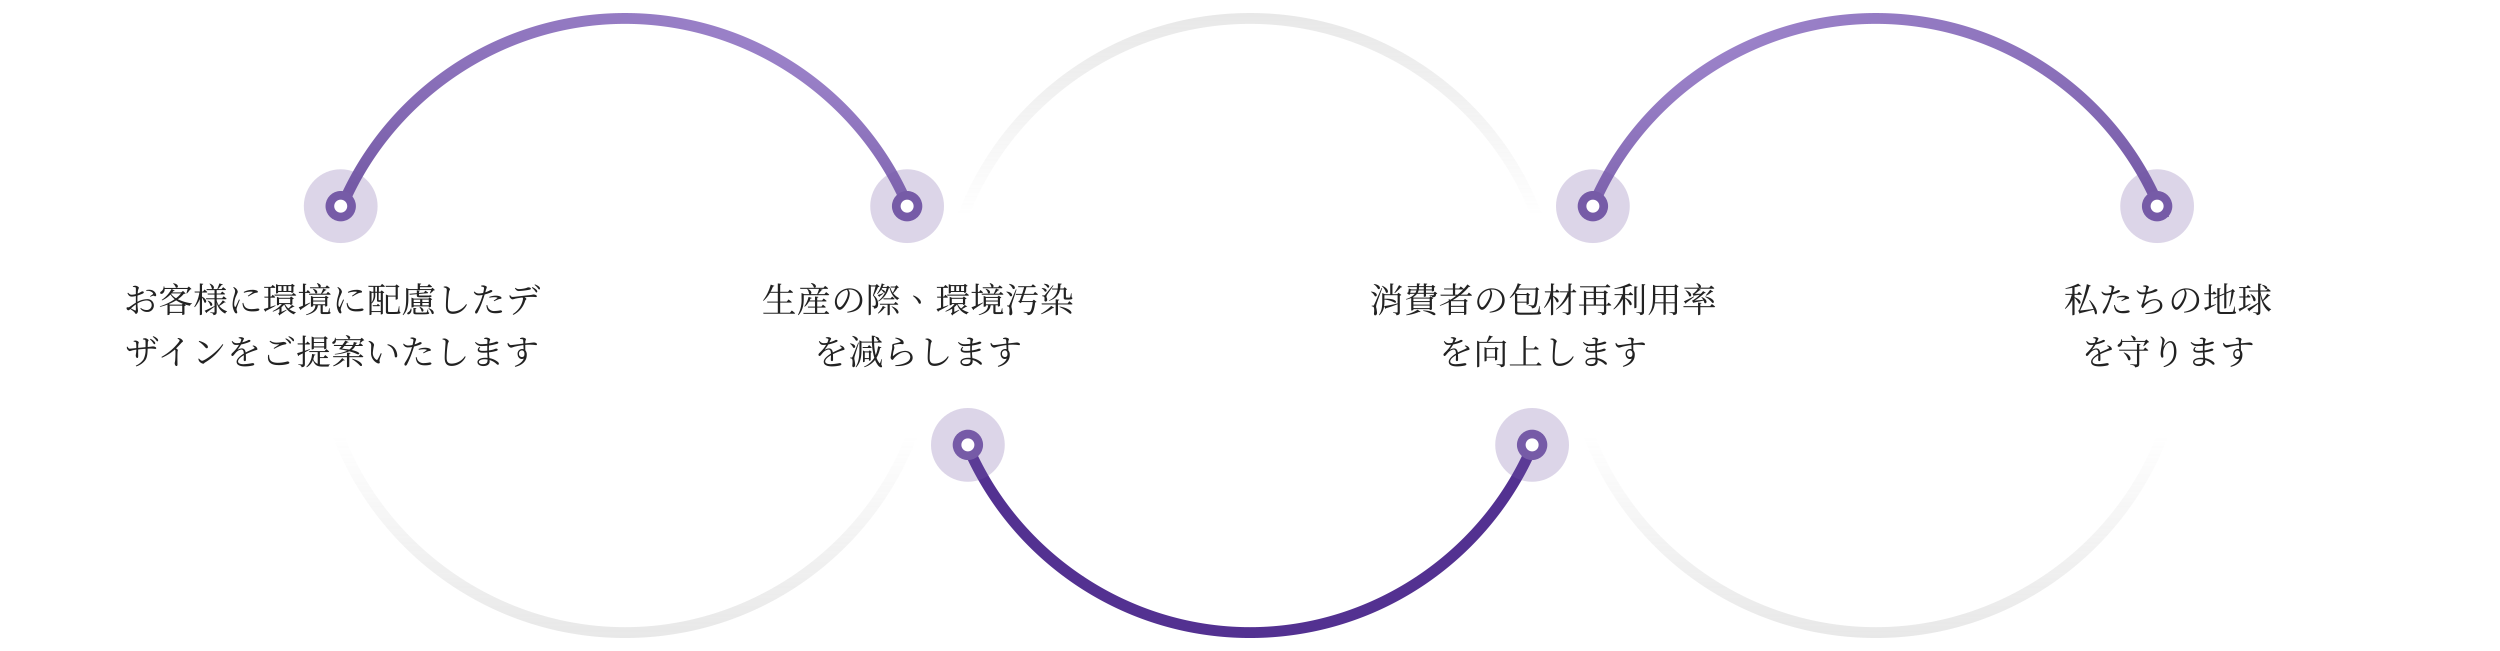 <svg xmlns="http://www.w3.org/2000/svg" xmlns:xlink="http://www.w3.org/1999/xlink" width="1152" height="300" viewBox="0 0 1152 300">
  <defs>
    <linearGradient id="linear-gradient" x1="0.5" x2="0.5" y2="1" gradientUnits="objectBoundingBox">
      <stop offset="0" stop-color="#e8e8e8"/>
      <stop offset="1" stop-color="#e8e8e8" stop-opacity="0"/>
    </linearGradient>
    <linearGradient id="linear-gradient-2" x1="0.5" x2="0.5" y2="1" gradientUnits="objectBoundingBox">
      <stop offset="0" stop-color="#e8e8e8" stop-opacity="0"/>
      <stop offset="1" stop-color="#e8e8e8"/>
    </linearGradient>
    <radialGradient id="radial-gradient" cx="0.5" cy="0" r="1.315" gradientTransform="scale(1 0.528)" gradientUnits="objectBoundingBox">
      <stop offset="0" stop-color="#b29ade"/>
      <stop offset="0.544" stop-color="#765ba7"/>
      <stop offset="1" stop-color="#533191"/>
    </radialGradient>
  </defs>
  <g id="Group_5942" data-name="Group 5942" transform="translate(-144 -2636)">
    <path id="Path_680" data-name="Path 680" d="M0,0H1152V300H0Z" transform="translate(144 2636)" fill="#fff"/>
    <path id="Path_681" data-name="Path 681" d="M135.081,0A145.063,145.063,0,0,0,106.06,2.926,143.237,143.237,0,0,0,54.569,24.592,144.422,144.422,0,0,0,2.4,87.949C1.557,89.936.75,91.972,0,94H5.379C25.973,40.766,78.1,5,135.081,5s109.108,35.766,129.7,89h5.381c-.755-2.039-1.562-4.074-2.4-6.051A143.823,143.823,0,0,0,135.081,0Z" transform="translate(584.919 2642)" fill="url(#linear-gradient)"/>
    <path id="Path_682" data-name="Path 682" d="M5.379,0H0C.754,2.039,1.561,4.074,2.4,6.051A144.053,144.053,0,0,0,15.674,30.512,145.015,145.015,0,0,0,33.258,51.824,145,145,0,0,0,54.57,69.408,143.946,143.946,0,0,0,79.03,82.684a143.2,143.2,0,0,0,27.031,8.391A145.063,145.063,0,0,0,135.082,94a145.041,145.041,0,0,0,29.02-2.926,143.214,143.214,0,0,0,27.031-8.391,143.976,143.976,0,0,0,24.46-13.276A145.06,145.06,0,0,0,236.9,51.824a144.981,144.981,0,0,0,17.583-21.311A143.939,143.939,0,0,0,267.765,6.051c.84-1.987,1.647-4.022,2.4-6.049h-5.379c-20.593,53.233-72.716,89-129.7,89S25.973,53.234,5.38,0Z" transform="translate(873.288 2836)" fill="url(#linear-gradient-2)"/>
    <path id="Path_683" data-name="Path 683" d="M5.379,0H0C.754,2.039,1.561,4.074,2.4,6.051A144.053,144.053,0,0,0,15.674,30.512,145.015,145.015,0,0,0,33.258,51.824,145,145,0,0,0,54.57,69.408,143.946,143.946,0,0,0,79.03,82.684a143.2,143.2,0,0,0,27.031,8.391A145.063,145.063,0,0,0,135.082,94a145.041,145.041,0,0,0,29.02-2.926,143.214,143.214,0,0,0,27.031-8.391,143.976,143.976,0,0,0,24.46-13.276A145.06,145.06,0,0,0,236.9,51.824a144.981,144.981,0,0,0,17.583-21.311A143.939,143.939,0,0,0,267.765,6.051c.84-1.987,1.647-4.022,2.4-6.049h-5.379c-20.593,53.233-72.716,89-129.7,89S25.973,53.234,5.38,0Z" transform="translate(296.918 2836)" fill="url(#linear-gradient-2)"/>
    <path id="Path_684" data-name="Path 684" d="M-2685.939,285.074a143.146,143.146,0,0,1-27.03-8.391,144.02,144.02,0,0,1-24.461-13.276,144.924,144.924,0,0,1-21.311-17.584,144.957,144.957,0,0,1-17.583-21.311,143.888,143.888,0,0,1-13.277-24.461c-.842-1.987-1.648-4.023-2.4-6.051h5.38c20.593,53.233,72.716,89,129.7,89s109.108-35.766,129.7-89h5.381c-.755,2.038-1.561,4.074-2.4,6.051a143.974,143.974,0,0,1-13.277,24.461,145.007,145.007,0,0,1-17.583,21.311,145.091,145.091,0,0,1-21.312,17.584,144.048,144.048,0,0,1-24.46,13.276,143.163,143.163,0,0,1-27.03,8.391A145.078,145.078,0,0,1-2656.918,288,145.072,145.072,0,0,1-2685.939,285.074ZM-2498.251,94h-5.378c.754-2.038,1.562-4.073,2.4-6.051a143.99,143.99,0,0,1,13.277-24.461,144.993,144.993,0,0,1,17.584-21.311,144.989,144.989,0,0,1,21.311-17.584,143.968,143.968,0,0,1,24.46-13.276,143.178,143.178,0,0,1,27.031-8.391A145.081,145.081,0,0,1-2368.548,0a145.062,145.062,0,0,1,29.021,2.926,143.277,143.277,0,0,1,27.031,8.391,144.023,144.023,0,0,1,24.46,13.276,145.028,145.028,0,0,1,21.312,17.584,144.963,144.963,0,0,1,17.583,21.311,143.955,143.955,0,0,1,13.277,24.461c.841,1.987,1.647,4.022,2.4,6.05h-5.379c-20.593-53.233-72.716-89-129.7-89s-109.109,35.766-129.7,89h0Zm-576.37,0H-3080c.754-2.038,1.561-4.073,2.4-6.051a144.054,144.054,0,0,1,13.276-24.461,145,145,0,0,1,17.585-21.311,144.925,144.925,0,0,1,21.311-17.584,143.958,143.958,0,0,1,24.46-13.276,143.178,143.178,0,0,1,27.031-8.391A145.073,145.073,0,0,1-2944.918,0a145.045,145.045,0,0,1,29.02,2.926,143.275,143.275,0,0,1,27.031,8.391,144.023,144.023,0,0,1,24.46,13.276,145.041,145.041,0,0,1,21.312,17.584,145.008,145.008,0,0,1,17.583,21.311,143.956,143.956,0,0,1,13.277,24.461c.84,1.987,1.646,4.022,2.4,6.05h-5.379c-20.594-53.233-72.715-89-129.7-89s-109.11,35.766-129.7,89h0Z" transform="translate(3376.918 2642)" fill="url(#radial-gradient)"/>
    <path id="Path_685" data-name="Path 685" d="M-90.4-1.264c0,.3-.112.432-.448.288-.5-.224-1.216-.592-1.808-.9A19.184,19.184,0,0,1-90.4-3.712Zm.72-4.336c0-.736.016-1.5.064-2.224a17.528,17.528,0,0,0,2.368-.88c.336-.16.512-.352.512-.624-.016-.352-.432-.416-.72-.416-.336.016-.864.544-2.112,1.008a11.192,11.192,0,0,1,.192-1.568c.112-.512.352-.752.352-1.136s-1.024-.9-1.632-.9a2.44,2.44,0,0,0-1.12.3l.048.3a3.072,3.072,0,0,1,1.008.112c.256.08.32.144.32.5.016.384,0,1.456,0,2.64a7.808,7.808,0,0,1-1.7.288c-.848.032-1.088-.128-1.9-.928l-.272.208c.656,1.456,1.328,1.6,2.112,1.6A8.545,8.545,0,0,0-90.4-7.6v3.088c-1.072.608-2.32,1.584-2.912,1.936a1.187,1.187,0,0,1-.912.176c-.352-.032-.448.1-.448.464a.877.877,0,0,0,.288.656.777.777,0,0,0,.512.272c.224,0,.432-.128.912-.576A19.181,19.181,0,0,1-91.248-.32c.512.464.544.96.912.96.48,0,.912-.736.912-1.456,0-.576-.176-1.168-.24-3.344a8.947,8.947,0,0,1,4.08-1.392c1.712,0,2.48.928,2.48,2.128a2.239,2.239,0,0,1-2.464,2.272,3.926,3.926,0,0,1-2.528-.96l-.256.256a3.663,3.663,0,0,0,3.008,1.6A2.984,2.984,0,0,0-82.1-3.216a2.894,2.894,0,0,0-3.152-2.928A9.724,9.724,0,0,0-89.68-4.912Zm4.128-4.32a3.242,3.242,0,0,1,2.992.928c.176.256.16.384-.016.576a11.9,11.9,0,0,1-1.28.88l.176.288a6.064,6.064,0,0,1,1.232-.48c.512-.1.656.32,1.024.24.3-.032.416-.3.4-.624a2.972,2.972,0,0,0-2.432-2.3,5.365,5.365,0,0,0-2.128.08Zm12.272-3.408a3.4,3.4,0,0,1,1.264,1.776c1.088.7,1.9-1.5-1.1-1.92Zm4.08,9.7h-5.392l-.64-.272a21.147,21.147,0,0,0,3.408-1.7,13.635,13.635,0,0,0,3.008,1.536ZM-74.8-.288V-3.152h5.76V-.288Zm.8-8.5h4.4A12.272,12.272,0,0,1-71.9-6.56a8.141,8.141,0,0,1-2.272-2Zm5.328-1.168-.832.7h-4.112a5.889,5.889,0,0,0,.48-.624.563.563,0,0,0,.656-.176l-1.424-.784h7.344c-.144.624-.352,1.44-.528,1.968l.208.112a11.913,11.913,0,0,0,1.52-1.888.861.861,0,0,0,.608-.176L-66-12l-.64.688H-77.168a4.863,4.863,0,0,0-.176-.736l-.272.016A2.577,2.577,0,0,1-78.752-9.68c-.336.192-.544.5-.4.832.176.368.752.352,1.136.064a2.308,2.308,0,0,0,.88-2.048h3.184A14.069,14.069,0,0,1-78.5-5.792l.176.224A12.522,12.522,0,0,0-74.432-8.3a8.9,8.9,0,0,0,1.92,2.176,24.2,24.2,0,0,1-6.848,3.28l.128.24a23.852,23.852,0,0,0,3.408-1.04V1.168h.176A.964.964,0,0,0-74.8.8V.192h5.76V1.12h.16c.336,0,.864-.224.88-.336v-3.76a1.391,1.391,0,0,0,.656-.3l-.624-.48a24.025,24.025,0,0,0,2.512.656,1.176,1.176,0,0,1,.928-.944l.032-.16A20.574,20.574,0,0,1-71.072-6.1a12.268,12.268,0,0,0,2.784-2.512,1.581,1.581,0,0,0,.848-.16Zm8.752.752H-57.9c.208,0,.384-.08.416-.256-.48-.48-1.264-1.12-1.264-1.12l-.7.912h-.464v-3.1c.4-.064.528-.208.576-.448l-1.584-.192v3.744H-63.36l.112.464h2.128a17.488,17.488,0,0,1-2.368,6.544l.224.224a13.1,13.1,0,0,0,2.336-3.76V1.2h.208c.368,0,.8-.224.8-.368V-6.912a7.475,7.475,0,0,1,1.056,2.24c.912.784,1.824-1.12-1.056-2.64Zm9.6,3.584A17.762,17.762,0,0,1-52.192-3.3a7.219,7.219,0,0,1-.96-2.24V-6.1h4.144c.224,0,.384-.08.416-.256-.5-.48-1.344-1.12-1.344-1.12l-.72.912h-2.5V-8.3H-49.7c.224,0,.368-.08.416-.256-.512-.464-1.328-1.1-1.328-1.1l-.736.9h-1.808v-1.568h3.9a.383.383,0,0,0,.416-.256c-.528-.48-1.344-1.1-1.344-1.1l-.736.88H-52.48c.56-.592,1.168-1.312,1.568-1.84.352.016.544-.112.608-.288l-1.568-.48c-.272.752-.688,1.84-1.008,2.608h-2c.672-.08.9-1.632-1.424-2.528l-.176.1a4.9,4.9,0,0,1,1.1,2.256.7.7,0,0,0,.368.176h-2.848l.128.48h3.584v1.568h-3.232l.128.464h3.1V-6.56H-58.08l.112.464h3.824v3.184l-.032-.064c-1.872.928-3.744,1.84-4.528,2.16l.88,1.088a.561.561,0,0,0,.24-.432C-56.1-1.2-54.96-2.08-54.144-2.7V-.3c0,.224-.08.3-.336.3-.288,0-1.648-.1-1.648-.1v.24a2.409,2.409,0,0,1,1.184.368,1.066,1.066,0,0,1,.288.72c1.344-.144,1.5-.7,1.5-1.5v-4.32A7.383,7.383,0,0,0-49.2.528a1.219,1.219,0,0,1,.816-.944l.016-.176a7.334,7.334,0,0,1-3.616-2.432,15.946,15.946,0,0,0,2.368-1.632c.352.112.48.064.608-.08Zm-7.04.256A4.244,4.244,0,0,1-56.1-3.216c.944.768,1.872-1.28-1.072-2.256Zm14.5-.656c-.352.816-1.248,2.816-1.6,3.376-.144.208-.256.176-.352-.016a2.461,2.461,0,0,1-.256-1.376,9.5,9.5,0,0,1,1.024-3.92c.384-.96.608-1.248.608-1.616a2.706,2.706,0,0,0-1.04-1.68,3.773,3.773,0,0,0-.816-.48l-.256.208a2.584,2.584,0,0,1,.9,1.68,9.8,9.8,0,0,1-.4,1.856,14.338,14.338,0,0,0-.768,4.224A7.266,7.266,0,0,0-44.9-.176c.208.336.464.592.752.592a.426.426,0,0,0,.464-.48c0-.384-.32-.9-.32-1.36a4.249,4.249,0,0,1,.272-1.152c.176-.608.912-2.416,1.248-3.248Zm1.616,1.632A5.112,5.112,0,0,0-41.04-2.96C-40.56-1.328-39.2-.5-36.7-.5c1.728,0,3.216-.192,3.216-.832,0-.368-.416-.512-.848-.512a15.29,15.29,0,0,1-2.72.288c-1.968,0-2.816-.56-3.36-1.5a6.184,6.184,0,0,1-.464-1.392Zm.7-4.688A10.024,10.024,0,0,1-37.5-9.6c1.056,0,1.072.112.88.288-.336.288-1.472,1.12-2.192,1.632l.272.288A26.066,26.066,0,0,1-35.92-8.848a4.334,4.334,0,0,1,1.312-.3c.336-.048.432-.192.432-.4,0-.192-.144-.416-.48-.56a5.319,5.319,0,0,0-2.224-.336,8.2,8.2,0,0,0-3.824.992Zm17.28-3.088v2.24h-1.584v-2.24Zm4.512,0v2.24h-1.392v-2.24ZM-22.4-9.92v-2.24h1.392v2.24Zm-2.448.48h6.1v.4h.144a1.319,1.319,0,0,0,.816-.3v-2.624a1.251,1.251,0,0,0,.672-.32l-1.232-.928-.56.576h-5.856l-1.04-.464v4.336h.144c.384,0,.816-.224.816-.32Zm-1.232,6.1c-.8.272-1.568.528-2.3.784V-6.848h1.792c.192,0,.352-.08.384-.256A14.8,14.8,0,0,0-27.36-8.192l-.624.88h-.4v-4.032H-26.5c.224,0,.368-.08.416-.256-.48-.48-1.3-1.12-1.3-1.12l-.688.9h-3.28l.112.48h1.84v4.032h-1.84l.128.464h1.712V-2.24c-.9.3-1.632.528-2.064.64l.72,1.248a.52.52,0,0,0,.32-.4c1.936-.96,3.392-1.776,4.4-2.336Zm1.664-2.96h5.152v1.952h-5.152Zm5.952,2.8a11.358,11.358,0,0,1-1.648,1.632,6.9,6.9,0,0,1-1.6-2h2.448V-3.5h.16c.336,0,.816-.24.832-.352V-6.1a1.138,1.138,0,0,0,.672-.32l-1.248-.96-.576.608h-4.912l-1.056-.464v3.92h.144c.384,0,.832-.208.832-.3v-.256h1.264A11.806,11.806,0,0,1-27.36-.64l.16.256a15.779,15.779,0,0,0,2.96-1.392V-.224c0,.224-.08.32-.544.544l.512,1.056a.721.721,0,0,0,.384-.4c1.2-.784,2.368-1.616,2.928-2.032l-.112-.224c-.768.368-1.552.736-2.208,1.008V-2.464A8.521,8.521,0,0,0-22-3.7,7.5,7.5,0,0,0-17.472.88a1.022,1.022,0,0,1,.816-.832l.016-.176a8.065,8.065,0,0,1-3.088-1.44,12.63,12.63,0,0,0,1.92-1.088c.3.064.432.048.512-.112Zm.016-4.752h-8.128l.128.48h9.52c.224,0,.368-.08.416-.256-.5-.448-1.248-.992-1.248-.992Zm7.888.064h9.52c.224,0,.368-.08.416-.256C-1.12-8.928-1.9-9.52-1.9-9.52l-.7.848H-4.56c.528-.512,1.04-1.088,1.408-1.52.336.032.528-.064.608-.24l-1.5-.608c-.256.688-.672,1.664-1.024,2.368h-5.616Zm1.7-2.608A3.77,3.77,0,0,1-7.728-8.944c.96.752,1.856-1.232-.944-1.984Zm-1.216-.368h8.608a.383.383,0,0,0,.416-.256c-.5-.48-1.3-1.1-1.3-1.1l-.7.88H-5.424c.464-.32.432-1.408-1.408-1.92l-.16.112a3.636,3.636,0,0,1,.832,1.728.486.486,0,0,0,.112.08h-4.16Zm-.016,6.56c-.784.352-1.584.688-2.3,1.008V-9.024h1.968c.208,0,.352-.08.384-.256-.416-.464-1.136-1.088-1.136-1.088l-.624.864H-12.4v-3.232c.416-.048.544-.208.592-.432l-1.6-.176V-9.5h-1.936l.128.48h1.808v5.856c-.832.352-1.52.624-1.952.768l.9,1.3a.592.592,0,0,0,.272-.448C-12.352-2.736-10.944-3.728-10-4.4ZM-8.7-5.04h5.52v1.232H-8.7ZM-3.184-6.7v1.2H-8.7V-6.7Zm2.08,4.72h-.208A14.087,14.087,0,0,1-1.728-.32a.268.268,0,0,1-.256.16H-3.84c-.384,0-.432-.032-.432-.224V-3.328h1.088v.592h.16a1.308,1.308,0,0,0,.832-.336V-6.56a1.134,1.134,0,0,0,.624-.288L-2.784-7.76l-.544.576h-5.3l-1.1-.48V-2.64h.16c.416,0,.864-.208.864-.3v-.384h1.056C-7.808-1.808-8.384-.3-12.032.96l.192.256C-7.568.064-6.752-1.568-6.5-3.328h1.232V-.176c0,.672.176.912,1.168.912h1.184C-1.088.736-.688.544-.688.144c0-.192-.064-.3-.384-.416Zm6.24-4.032C4.784-5.2,3.888-3.2,3.536-2.64c-.144.208-.256.176-.352-.016a2.461,2.461,0,0,1-.256-1.376,9.5,9.5,0,0,1,1.024-3.92c.384-.96.608-1.248.608-1.616a2.706,2.706,0,0,0-1.04-1.68,3.773,3.773,0,0,0-.816-.48l-.256.208a2.584,2.584,0,0,1,.9,1.68,9.8,9.8,0,0,1-.4,1.856A14.338,14.338,0,0,0,2.176-3.76,7.266,7.266,0,0,0,3.1-.176c.208.336.464.592.752.592a.426.426,0,0,0,.464-.48c0-.384-.32-.9-.32-1.36a4.249,4.249,0,0,1,.272-1.152c.176-.608.912-2.416,1.248-3.248ZM6.752-4.384A5.112,5.112,0,0,0,6.96-2.96C7.44-1.328,8.8-.5,11.3-.5c1.728,0,3.216-.192,3.216-.832,0-.368-.416-.512-.848-.512a15.29,15.29,0,0,1-2.72.288c-1.968,0-2.816-.56-3.36-1.5A6.184,6.184,0,0,1,7.12-4.448Zm.7-4.688A10.024,10.024,0,0,1,10.5-9.6c1.056,0,1.072.112.88.288C11.04-9.024,9.9-8.192,9.184-7.68l.272.288A26.066,26.066,0,0,1,12.08-8.848a4.334,4.334,0,0,1,1.312-.3c.336-.048.432-.192.432-.4,0-.192-.144-.416-.48-.56a5.319,5.319,0,0,0-2.224-.336A8.2,8.2,0,0,0,7.3-9.456Zm13.184,5.7H18.7l.128.48h2.832a.364.364,0,0,0,.4-.256c-.368-.384-.928-.864-.928-.864Zm.08-6.192h-.8v-2.24h.8Zm1.744.48v3.376a.544.544,0,0,1-.16.016c-.032,0-.08.016-.128.016h-.512c-.128,0-.176-.064-.176-.224V-9.088ZM18.208-.656V-4.3l.1.112A5.052,5.052,0,0,0,19.92-8.4v-.688h.8v3.424c0,.48.112.72.72.72h.432a3.206,3.206,0,0,0,.592-.032v4.32Zm.944-8.432V-8.4a6.363,6.363,0,0,1-.944,3.856V-9.088Zm3.184-3.2H16.7l.112.48h2.256v2.24H18.3l-1.024-.48V1.184h.16c.416,0,.768-.256.768-.368V-.192h4.256V.9h.144a1.142,1.142,0,0,0,.816-.368V-8.9a1.192,1.192,0,0,0,.672-.32l-1.216-.976-.576.624h-.72v-2.24h2.384a.364.364,0,0,0,.4-.256A17.011,17.011,0,0,0,23.04-13.2Zm8.688,9.36h-.208a17.342,17.342,0,0,1-.528,2.4.3.3,0,0,1-.32.24c-.24.032-.848.048-1.648.048H26.592c-.688,0-.784-.112-.784-.416V-7.328h3.5V-5.92h.144a1.319,1.319,0,0,0,.848-.336v-5.312a1.377,1.377,0,0,0,.784-.352l-1.36-1.04-.592.672h-4.48l.144.464h4.512v4.032H26L24.816-8.32V-.448c0,.864.3,1.136,1.616,1.136H28.3c2.672,0,3.216-.176,3.216-.656,0-.208-.08-.336-.448-.464Zm4.144-7.408H45.68c-.176.48-.448,1.072-.624,1.44l.224.128a10.8,10.8,0,0,0,1.536-1.424.967.967,0,0,0,.608-.144l-1.136-1.088-.608.624H40.5v-.864h5.152c.224,0,.384-.08.416-.256-.544-.5-1.392-1.168-1.392-1.168l-.752.944H40.5v-.72c.4-.048.56-.208.592-.432l-1.616-.176V-10.8H35.36l-1.2-.512v4.736c0,2.672-.144,5.456-1.616,7.632l.224.176c2.24-2.144,2.4-5.3,2.4-7.824Zm7.408,3.312c2.8,0,3.28-.08,3.28-.512,0-.192-.128-.272-.528-.368l-.048-.032h-.144a1.443,1.443,0,0,1-.352.1c-.1,0-.24.016-.384.016-.24.016-.96.016-1.728.016H40.736c-.64,0-.672-.048-.672-.24v-.5l3.856-.32a.347.347,0,0,0,.384-.3c-.5-.368-1.312-.9-1.312-.9l-.608.864-2.32.192V-9.68a.487.487,0,0,0,.448-.368l-1.44-.176v1.312l-3.424.288.16.448,3.264-.272v.5c0,.736.224.928,1.552.928Zm-6.32,5.2A2.443,2.443,0,0,1,35.072-.112c-.3.176-.512.432-.384.736.16.32.656.272.992.064a2.354,2.354,0,0,0,.864-2.5Zm4.352-4.112v1.088H37.616V-5.936Zm3.968,0v1.088H41.6V-5.936ZM41.6-3.3V-4.384h2.976V-3.3Zm-3.984,0V-4.384h2.992V-3.3Zm0,.48h6.96v.448h.16a1.319,1.319,0,0,0,.848-.336V-5.792a1.021,1.021,0,0,0,.576-.288l-1.184-.9-.544.576H37.7l-1.088-.48V-2.3h.16c.4,0,.848-.208.848-.3Zm2.64.3A4.622,4.622,0,0,1,41.264-.544c.864.688,1.744-1.088-.816-2.08ZM44.272-1.44h-.208a5.084,5.084,0,0,1-.416,1.28c-.1.128-.144.16-.368.176-.24.016-1.024.016-1.936.016H39.216c-.72,0-.768-.032-.768-.24V-1.584c.272-.048.432-.192.448-.384l-1.408-.16V-.08c0,.72.24.928,1.616.928H41.3c2.992,0,3.488-.128,3.488-.592,0-.176-.112-.288-.464-.384Zm.112-.432A4.764,4.764,0,0,1,45.968.576C46.992,1.36,47.808-.9,44.56-2Zm8.112-9.36c.272.16.368.336.368.912,0,.928-.384,4.688-.384,7.168,0,2.736,1.1,3.776,3.248,3.776a7.14,7.14,0,0,0,6.416-4.256l-.352-.24A7.423,7.423,0,0,1,55.728-.448c-1.76,0-2.352-.768-2.352-2.8A42.2,42.2,0,0,1,53.9-9.52c.144-.752.448-.864.448-1.2,0-.448-1.1-1.264-1.856-1.3a4.434,4.434,0,0,0-1.04.112v.336A3.177,3.177,0,0,1,52.5-11.232ZM72.56-6.8A9.811,9.811,0,0,1,74.7-7.056a4.347,4.347,0,0,1,1.408.192c.144.048.192.128.064.224A18.657,18.657,0,0,1,74.5-5.472l.208.288c.544-.272,1.3-.64,1.792-.832a3,3,0,0,1,.944-.256c.384-.032.656-.112.656-.4,0-.272-.208-.5-.576-.7a5.318,5.318,0,0,0-2.16-.384,8.168,8.168,0,0,0-2.9.576ZM68.7-12.016a7.2,7.2,0,0,1,1.008.272.529.529,0,0,1,.336.64,15.723,15.723,0,0,1-.4,2.08,9.133,9.133,0,0,1-2.08.256,2.719,2.719,0,0,1-1.952-.912l-.272.208A2.229,2.229,0,0,0,67.568-7.9a10.112,10.112,0,0,0,1.84-.192c-.192.672-.4,1.344-.608,1.936A21.763,21.763,0,0,1,66.3-1.1c-.24.432-.384.576-.384.928,0,.368.192.656.464.656.32,0,.48-.144.7-.512a38.611,38.611,0,0,0,2.464-5.856c.288-.768.56-1.632.784-2.416A22.637,22.637,0,0,0,73.1-9.2c.592-.256.768-.416.768-.72,0-.288-.416-.448-.688-.448a1.482,1.482,0,0,0-.544.224,14.725,14.725,0,0,1-2.016.848c.128-.448.224-.848.3-1.136a7.342,7.342,0,0,0,.416-1.28c-.016-.368-1.024-.752-1.6-.784a3.421,3.421,0,0,0-1.008.112Zm2.464,8.624a4.558,4.558,0,0,0,.352,1.776c.5,1.408,1.968,1.968,3.824,1.968A9.911,9.911,0,0,0,77.488.144c.464-.1.88-.272.88-.592,0-.368-.416-.544-.784-.544a15.083,15.083,0,0,1-2.576.3A3.176,3.176,0,0,1,72.1-1.92a4.591,4.591,0,0,1-.544-1.52Zm13.088-7.792c.528.832.976,1.3,1.792,1.3a33.014,33.014,0,0,0,4.9-.608c.512-.1.688-.24.688-.48,0-.384-.528-.624-1.216-.624-.336,0-.544.256-1.488.464a14.287,14.287,0,0,1-2.88.368,2.463,2.463,0,0,1-1.552-.624ZM81.776-7.9a2.473,2.473,0,0,0,.112.784c.176.448.9,1.088,1.264,1.072a6.361,6.361,0,0,0,1.28-.336c.48-.128,1.968-.368,3.3-.528a.94.94,0,0,1,.272.64A10.046,10.046,0,0,1,83.248.752l.32.336a10.579,10.579,0,0,0,5.424-6.464c.176-.48.544-.544.544-.864,0-.256-.368-.544-.8-.784,1.472-.144,2.816-.176,3.536-.176.784,0,1.392.1,1.648.1.352,0,.448-.144.448-.4,0-.464-.912-.816-1.568-.816-.24,0-.5.176-1.616.288-2.944.256-7.008.864-8.1.864-.416,0-.736-.416-1.04-.848Zm10.288-3.52a7.217,7.217,0,0,1,1.408,1.408c.32.416.464.768.7.784a.4.4,0,0,0,.4-.4,1.259,1.259,0,0,0-.528-.976A6.2,6.2,0,0,0,92.3-11.7ZM93.3-12.7A7.155,7.155,0,0,1,94.7-11.392c.336.4.464.768.736.768.256.016.384-.144.384-.4a1.266,1.266,0,0,0-.576-.992A6.8,6.8,0,0,0,93.5-12.96ZM-83.92,12.384a6.707,6.707,0,0,1,1.344,1.456c.3.416.464.752.72.768a.373.373,0,0,0,.4-.384c0-.32-.128-.56-.512-.96A5.293,5.293,0,0,0-83.7,12.112Zm-3.216.016c.688.1,1.1.176,1.152.512.064.624.064,1.616.048,3.056-1.056.112-2.368.24-3.392.336,0-.7.016-1.344.048-1.632.032-.512.224-.528.224-.864,0-.432-.96-.88-1.472-.88a2.967,2.967,0,0,0-.9.176v.32c.672.1,1.04.192,1.12.512a17.036,17.036,0,0,1,.112,2.448c-.96.112-2.5.288-3.1.288-.4,0-.688-.5-.976-.96l-.288.1a2.52,2.52,0,0,0,.1.88c.16.352.816,1.1,1.216,1.1a6.047,6.047,0,0,0,1.12-.32,14.257,14.257,0,0,1,1.936-.336c-.032,1.7-.256,2.16-.256,2.7,0,.448.24,1.136.656,1.136.336,0,.464-.24.464-.88,0-.464-.016-1.776,0-3.056,1.008-.112,2.24-.224,3.392-.3a9.675,9.675,0,0,1-.976,4.912,8.234,8.234,0,0,1-3.52,2.832l.224.368a8.56,8.56,0,0,0,4.08-2.784c1.04-1.408,1.1-3.408,1.168-5.392.5-.016.96-.032,1.36-.032,1.2,0,1.792.144,2.176.144.288,0,.4-.1.4-.368,0-.5-.88-.8-1.52-.8-.352,0-.512.112-2.4.272.016-.688.048-1.52.064-2.112.032-.656.32-.576.32-.912,0-.352-.88-1.008-1.616-1.008a3.248,3.248,0,0,0-.96.208Zm4.512-1.216a7.881,7.881,0,0,1,1.376,1.344c.32.4.48.752.72.768a.37.37,0,0,0,.4-.4,1.232,1.232,0,0,0-.528-.96,5.043,5.043,0,0,0-1.76-1.024Zm11.44.88c.672.336.944.56.944.816a1.932,1.932,0,0,1-.432.816,25.435,25.435,0,0,1-7.936,6.768l.208.384a22.52,22.52,0,0,0,6-3.792,1.1,1.1,0,0,1,.24.7,40.685,40.685,0,0,1-.144,4.48c-.064.528-.192.848-.192,1.136,0,.528.272,1.3.8,1.3.336,0,.48-.192.48-.784,0-.96-.08-3.408.032-5.728a7.06,7.06,0,0,1,.144-.832c0-.224-.368-.5-.816-.784,1.056-1.008,1.84-1.872,2.432-2.528.432-.48.72-.448.72-.752,0-.416-.7-1.12-1.328-1.328a2.844,2.844,0,0,0-1.04-.176Zm9.76,1.344a10.382,10.382,0,0,1,2.5,2.112c.448.464.8.976,1.168.976a.546.546,0,0,0,.56-.592c0-1.232-2.208-2.32-4.032-2.832Zm1.584,8.816c-.512,0-1.024-.512-1.5-1.04l-.256.16a3.424,3.424,0,0,0,.336,1.04,3.124,3.124,0,0,0,1.9,1.232c.352,0,.528-.4.848-.592a24.025,24.025,0,0,0,8.4-8.208l-.368-.24C-52.752,17.984-58.608,22.224-59.84,22.224Zm23.216-6.752a2.27,2.27,0,0,1,.784.544c.224.256.192.4-.08.544-.96.512-2.592,1.168-3.888,1.872-.16-1.2-.768-1.888-1.776-1.888a4.057,4.057,0,0,0-1.76.544c-.112.08-.16-.016-.1-.1A19,19,0,0,0-41.9,14.736a18.743,18.743,0,0,0,3.856-1.184c.3-.128.448-.288.448-.5,0-.3-.336-.432-.688-.432-.24,0-.352.144-1.024.448a15.768,15.768,0,0,1-2.08.688c.208-.4.416-.8.512-1.056.176-.352.32-.464.3-.688,0-.384-1.04-.672-1.536-.656a3.424,3.424,0,0,0-.912.16v.3a2.483,2.483,0,0,1,.928.256c.272.112.336.208.256.5a6.26,6.26,0,0,1-.528,1.408,7.76,7.76,0,0,1-1.424.16,2.293,2.293,0,0,1-2.1-1.008l-.336.208c.64,1.264.912,1.616,2.224,1.616a9.737,9.737,0,0,0,1.152-.08,15.434,15.434,0,0,1-2.24,2.928c-.72.768-1.312,1.168-1.312,1.6,0,.4.224.64.544.64.384-.016.832-.768,1.392-1.376a4.514,4.514,0,0,1,2.624-1.6c.832,0,1.12.5,1.2,1.856-1.872,1.184-3.328,2.464-3.328,3.728s.976,2.192,3.952,2.192a17.453,17.453,0,0,0,3.584-.432c.5-.192.592-.352.592-.592,0-.3-.288-.5-.848-.5a26.428,26.428,0,0,1-4.064.5c-1.52,0-2.544-.384-2.544-1.28,0-.944,1.12-1.968,2.672-2.848-.016.864-.08,1.728-.08,2.112,0,.432.256.608.528.608.32,0,.5-.24.5-.624,0-.512,0-1.68-.048-2.592a30.868,30.868,0,0,1,4.56-1.808c.656-.192.784-.208.784-.528a1.868,1.868,0,0,0-.864-1.248,2.7,2.7,0,0,0-1.184-.432Zm7.216,4.048c-.56,2.816.64,4.72,4.7,4.72a14.759,14.759,0,0,0,4.384-.528c.48-.16.656-.32.656-.608,0-.336-.48-.56-.88-.56a16.3,16.3,0,0,1-4.336.624c-3.7,0-4.112-1.616-4.1-3.648Zm2.72-2.784c1.1-.56,2.56-1.3,3.36-1.584A10.621,10.621,0,0,1-21.6,14.7c.4-.064.56-.192.56-.48,0-.368-.832-.672-1.424-.672a17.185,17.185,0,0,1-2.9.336,5.057,5.057,0,0,1-3.184-.88l-.24.288c1.184,1.3,2.336,1.424,4.208,1.392.224.016.24.064.064.176-.576.384-1.584,1.04-2.384,1.552ZM-20.1,11.2a8.542,8.542,0,0,1,1.472,1.28c.352.4.512.768.768.768.24,0,.352-.128.352-.4a1.244,1.244,0,0,0-.576-.992,5.792,5.792,0,0,0-1.824-.928Zm-1.408.992a7.87,7.87,0,0,1,1.472,1.392c.3.416.48.768.72.768a.362.362,0,0,0,.4-.4,1.285,1.285,0,0,0-.56-.96A6,6,0,0,0-21.3,11.9ZM-3.632,12v1.616H-8.384V12Zm-4.752,3.632V14.064h4.752v1.568Zm0,.48h4.752V16.9h.16c.336,0,.848-.24.864-.352V12.208a1.311,1.311,0,0,0,.688-.336L-3.2,10.9l-.592.624H-8.3l-1.088-.48v5.984h.144c.416,0,.864-.24.864-.352Zm-1.824.752c-.784.256-1.552.528-2.288.768V14.72h1.968c.224,0,.384-.08.432-.256-.448-.464-1.216-1.1-1.216-1.1l-.656.88H-12.5V11.2c.4-.048.56-.208.592-.432l-1.584-.176V14.24h-2.4l.112.48h2.288v3.232c-1.136.368-2.064.656-2.592.768l.512,1.376a.536.536,0,0,0,.336-.416c.624-.288,1.2-.576,1.744-.848v4.784c0,.24-.08.32-.352.32-.3,0-1.7-.112-1.7-.112V24.1a2.092,2.092,0,0,1,1.184.384,1.063,1.063,0,0,1,.32.752c1.376-.144,1.536-.656,1.536-1.52V18.336c.928-.48,1.712-.912,2.368-1.248Zm4.624,4.144h3.36a.383.383,0,0,0,.416-.256c-.512-.48-1.344-1.136-1.344-1.136l-.736.944h-1.7V18.224h3.856c.224,0,.384-.08.416-.24-.512-.48-1.328-1.12-1.328-1.12l-.736.9h-7.168l.112.464h3.824v5.424A3.4,3.4,0,0,1-8.64,21.456a11.643,11.643,0,0,0,.448-1.68c.352-.016.512-.176.56-.368l-1.584-.288a8.566,8.566,0,0,1-2.64,5.92l.192.208A6.411,6.411,0,0,0-8.816,21.92c.848,2.448,2.16,3.008,4.384,3.008h2.864a.766.766,0,0,1,.544-.8V23.92c-.848.016-2.576.016-3.344.016a9.468,9.468,0,0,1-1.216-.064ZM6.288,10.576a2.666,2.666,0,0,1,1.12,1.472c1.04.672,1.856-1.36-.96-1.616ZM13.1,12.768a10.179,10.179,0,0,1-.4,1.184l.224.112a7.682,7.682,0,0,0,1.36-1.12.929.929,0,0,0,.592-.176l-1.168-1.136-.656.656H1.76a3.8,3.8,0,0,0-.176-.672H1.312A1.755,1.755,0,0,1,.528,13.36c-.3.176-.528.48-.4.784.16.368.656.352,1.008.144a1.688,1.688,0,0,0,.672-1.52ZM9.472,15.424a4.688,4.688,0,0,1-1.536,1.664c-.928-.16-2.016-.3-3.3-.432.352-.368.7-.8,1.072-1.232Zm4.368,0c.224,0,.384-.08.416-.256-.512-.48-1.312-1.088-1.312-1.088l-.736.88h-1.36a4.229,4.229,0,0,0,.192-.64c.3,0,.512-.08.608-.336L10.016,13.6a5.641,5.641,0,0,1-.336,1.36H6.08c.32-.416.624-.816.864-1.136.464.08.624-.016.72-.192l-1.536-.688c-.256.464-.8,1.232-1.36,2.016H.8l.144.464H4.416a17.216,17.216,0,0,1-1.2,1.456c1.344.224,2.624.464,3.76.752A19.849,19.849,0,0,1,1.248,19.1l.08.256a21.409,21.409,0,0,0,6.64-1.472A19.5,19.5,0,0,1,11.584,19.2c1.136.432,2.256-.88-2.56-1.92a4.457,4.457,0,0,0,1.632-1.856ZM.64,24.8a11.433,11.433,0,0,0,4.544-2.752.589.589,0,0,0,.7-.048l-1.2-1.008A12.306,12.306,0,0,1,.48,24.512Zm8.592-3.312a19.679,19.679,0,0,1,3.808,3.12c1.28.5,1.568-1.824-3.648-3.3Zm3.1-1.376H7.952v-1.04c.4-.064.56-.208.592-.432L6.88,18.464v1.648H.448l.144.48H6.88v4.624h.192c.4,0,.88-.208.88-.336V20.592h6.064c.224,0,.384-.08.416-.256-.528-.5-1.36-1.152-1.36-1.152Zm5.648-1.728a5.126,5.126,0,0,0,2.96,4.992c.656.272,1.088.016,1.088-.416,0-.336-.256-.416-.112-1.136.1-.5.608-1.84.976-2.9l-.416-.192a26.121,26.121,0,0,1-1.5,2.928.377.377,0,0,1-.56.112,3.666,3.666,0,0,1-1.6-3.424,24.548,24.548,0,0,1,.544-3.36c0-.656-.832-1.376-1.408-1.648a4.418,4.418,0,0,0-1.008-.256l-.144.256c1.136.8,1.248,1.2,1.248,2.064C18.048,16.128,17.952,17.232,17.984,18.384Zm10-1.44a8.721,8.721,0,0,1,.912,3.2c.064.368.256.56.512.56.432,0,.64-.272.64-.9a5.7,5.7,0,0,0-1.392-3.6,4.975,4.975,0,0,0-3.008-1.584l-.144.384A4.632,4.632,0,0,1,27.984,16.944ZM40,17.2a9.811,9.811,0,0,1,2.144-.256,4.347,4.347,0,0,1,1.408.192c.144.048.192.128.064.224a18.656,18.656,0,0,1-1.68,1.168l.208.288c.544-.272,1.3-.64,1.792-.832a3,3,0,0,1,.944-.256c.384-.032.656-.112.656-.4,0-.272-.208-.5-.576-.7a5.318,5.318,0,0,0-2.16-.384,8.168,8.168,0,0,0-2.9.576Zm-3.856-5.216a7.2,7.2,0,0,1,1.008.272.529.529,0,0,1,.336.64,15.724,15.724,0,0,1-.4,2.08,9.133,9.133,0,0,1-2.08.256,2.719,2.719,0,0,1-1.952-.912l-.272.208A2.229,2.229,0,0,0,35.008,16.1a10.112,10.112,0,0,0,1.84-.192c-.192.672-.4,1.344-.608,1.936a21.763,21.763,0,0,1-2.5,5.056c-.24.432-.384.576-.384.928,0,.368.192.656.464.656.32,0,.48-.144.7-.512a38.612,38.612,0,0,0,2.464-5.856c.288-.768.56-1.632.784-2.416a22.636,22.636,0,0,0,2.768-.9c.592-.256.768-.416.768-.72,0-.288-.416-.448-.688-.448a1.482,1.482,0,0,0-.544.224,14.725,14.725,0,0,1-2.016.848c.128-.448.224-.848.3-1.136a7.342,7.342,0,0,0,.416-1.28c-.016-.368-1.024-.752-1.6-.784a3.421,3.421,0,0,0-1.008.112Zm2.464,8.624a4.558,4.558,0,0,0,.352,1.776c.5,1.408,1.968,1.968,3.824,1.968a9.911,9.911,0,0,0,2.144-.208c.464-.1.88-.272.88-.592,0-.368-.416-.544-.784-.544a15.084,15.084,0,0,1-2.576.3,3.176,3.176,0,0,1-2.912-1.232,4.59,4.59,0,0,1-.544-1.52Zm13.328-7.84c.272.16.368.336.368.912,0,.928-.384,4.688-.384,7.168,0,2.736,1.1,3.776,3.248,3.776a7.14,7.14,0,0,0,6.416-4.256l-.352-.24a7.423,7.423,0,0,1-6.064,3.424c-1.76,0-2.352-.768-2.352-2.8a42.2,42.2,0,0,1,.528-6.272c.144-.752.448-.864.448-1.2,0-.448-1.1-1.264-1.856-1.3a4.434,4.434,0,0,0-1.04.112v.336A3.177,3.177,0,0,1,51.936,12.768ZM69.3,23.808c-1.072,0-1.648-.464-1.648-1.024,0-.656,1.008-1.232,2.576-1.232a8.646,8.646,0,0,1,1.456.128C71.664,23.2,71.232,23.808,69.3,23.808Zm2.976-6.672c0-.752.032-1.392.064-1.92a23.325,23.325,0,0,0,3.76-.8c.3-.112.528-.24.528-.512,0-.336-.448-.5-.832-.5a4.552,4.552,0,0,0-.928.32,19.017,19.017,0,0,1-2.432.56c.048-.384.1-.7.144-.976.08-.416.288-.544.288-.88,0-.416-.992-.864-1.68-.864a2.627,2.627,0,0,0-1.12.256l.048.336a6.254,6.254,0,0,1,1.168.176c.256.1.32.176.32.5,0,.144-.016.768-.048,1.584a20.118,20.118,0,0,1-2.56.192,3.634,3.634,0,0,1-2.832-1.04l-.272.224a3.342,3.342,0,0,0,3.248,1.664c.768,0,1.6-.064,2.4-.144-.016.544-.016,1.1-.016,1.632v.64a16.417,16.417,0,0,1-1.968.112c-1.6,0-2.272-.384-1.248-1.712l-.336-.192c-1.712,1.7-.608,2.736,1.632,2.736.64,0,1.3-.032,1.952-.1.032.976.08,1.84.112,2.48q-.48-.048-1.008-.048c-2,0-3.648.7-3.648,1.968,0,1.136,1.152,1.856,2.72,1.856,1.776,0,2.9-.784,2.9-2.144,0-.208-.016-.416-.032-.64a8.052,8.052,0,0,1,3.1,1.744c.288.272.464.432.752.432a.413.413,0,0,0,.432-.464,1.2,1.2,0,0,0-.544-.88,8.533,8.533,0,0,0-3.808-1.7c-.08-.752-.176-1.648-.224-2.688a18.275,18.275,0,0,0,3.568-.7c.288-.112.464-.272.464-.512,0-.336-.416-.5-.752-.5a6.4,6.4,0,0,0-1.008.352,13.106,13.106,0,0,1-2.3.5Zm15.184,3.392a1.38,1.38,0,0,1-1.3-1.536,1.393,1.393,0,0,1,1.312-1.52c.688,0,1.2.528,1.2,1.568C88.672,20.144,88.256,20.528,87.456,20.528Zm-.816-8.32a6.409,6.409,0,0,1,1.056.112c.256.08.336.176.368.5.032.4.064.944.08,1.52-1.888.208-5.184.7-5.776.688-.544,0-.848-.512-1.2-1.04l-.3.112a3.1,3.1,0,0,0,.16.96,2.145,2.145,0,0,0,1.456,1.168,9.1,9.1,0,0,0,1.456-.432,36.008,36.008,0,0,1,4.24-.784c.032.72.064,1.408.08,1.888a2.833,2.833,0,0,0-.656-.08,2.129,2.129,0,0,0-2.1,2.256c0,1.632,1.28,2.864,2.848,2.144-.576,1.568-2.176,2.7-4.128,3.424l.208.4c3.088-.768,5.3-2.56,5.3-5.488a3.043,3.043,0,0,0-.672-2.16c0-.8-.016-1.7-.016-2.464a20.461,20.461,0,0,1,4.944.112c.3,0,.448-.128.448-.416,0-.512-.832-.816-1.392-.816-.336,0-1.36.144-4,.432.016-.384.016-.7.032-.912.032-.4.272-.656.272-1.024,0-.4-.992-.752-1.648-.752a2.491,2.491,0,0,0-1.088.336Z" transform="translate(297 2780)" fill="#222"/>
    <path id="Path_686" data-name="Path 686" d="M-74.288-12.192a6.392,6.392,0,0,1,1.936,3.008c1.1.784,1.888-1.648-1.76-3.136Zm-3.744-.832a5.548,5.548,0,0,1,1.984,2.16c1.184.64,1.824-1.76-1.824-2.288ZM-79.3-9.5a4.735,4.735,0,0,1,1.808,1.968c1.168.608,1.792-1.728-1.664-2.112Zm4.928-1.792c-3.136,7.168-3.136,7.168-3.44,7.76-.16.336-.208.352-.4.352h-.7v.352a1.463,1.463,0,0,1,.784.224c.352.24.464,1.5.24,3.12.032.512.224.8.528.8.544,0,.88-.416.912-1.1A15.973,15.973,0,0,0-76.9-2.56a5.563,5.563,0,0,1,.272-1.472c.24-.832,1.76-4.976,2.56-7.184Zm1.312,5.328a12.052,12.052,0,0,1,4.784,1.456c1.136.176,1.04-2.1-4.784-1.808V-7.968h6.08v3.776A62.166,62.166,0,0,1-73.2-2.944a14.565,14.565,0,0,0,.144-2.32Zm5.92-2.48H-69.36v-4.384c.368-.064.5-.208.528-.416l-1.552-.16v4.96h-2.48l-1.2-.528v3.712c0,2.224-.144,4.528-1.536,6.368l.192.176A6.326,6.326,0,0,0-73.2-2.912l.624,1.264a.523.523,0,0,0,.336-.368A41.682,41.682,0,0,0-66.976-3.84V-.32c0,.224-.08.3-.368.3-.3,0-1.728-.1-1.728-.1V.144A2.758,2.758,0,0,1-67.84.528a1.05,1.05,0,0,1,.288.768c1.424-.16,1.584-.656,1.584-1.5V-7.776a1.147,1.147,0,0,0,.688-.3L-66.592-9.1Zm.816-4.16a25.146,25.146,0,0,1-2.128,3.472l.208.192a28.309,28.309,0,0,0,2.784-2.672c.352.08.5.016.592-.16ZM-62.96,1.28A21.814,21.814,0,0,0-57.152-.256c.384.112.64.08.768-.064l-1.36-.992a19.208,19.208,0,0,1-5.312,2.32Zm7.776-2a14.14,14.14,0,0,1,4.512,1.808c1.232.8,3.088-1.552-4.448-2.08Zm-2.56-8.352a4.937,4.937,0,0,0,.432-1.1h2.4v1.1Zm-3.456,0c.08-.352.16-.736.224-1.1H-58.3a4.447,4.447,0,0,1-.48,1.1Zm6.288-2.608v1.024H-57.2c.048-.352.08-.672.1-1.024Zm3.712,0v1.024h-2.7V-11.68Zm-1.008,5.264V-5.28H-59.7V-6.416ZM-59.7-2.032V-3.184h7.488v1.152Zm0-2.768h7.488v1.152H-59.7Zm9.9-4.832-.544.56H-53.9v-1.1h2.7v.464h.16a1.327,1.327,0,0,0,.848-.32V-11.52a1.134,1.134,0,0,0,.608-.288l-1.216-.928-.544.592H-53.9v-.672c.416-.064.56-.208.592-.432l-1.6-.176v1.28H-57.1v-.72c.368-.048.5-.208.528-.416l-1.536-.16v1.3h-4.224l.144.464h4.08a5.545,5.545,0,0,1-.1,1.024h-2.4l-1.2-.416c-.048.48-.16,1.264-.272,1.824a2.965,2.965,0,0,0-.64.288l1.088.864.48-.512h2.08a7.95,7.95,0,0,1-4.064,2.4l.128.256a13.4,13.4,0,0,0,2.288-.7V-.912h.16c.432,0,.864-.24.864-.336v-.3h7.488v.416h.16c.352,0,.864-.224.88-.336V-6.256a1.134,1.134,0,0,0,.608-.288l-1.232-.944-.56.608H-59.6l-.352-.16a5.566,5.566,0,0,0,1.92-1.568h3.12v1.392h.192c.384,0,.816-.192.816-.32V-8.608h3.68a1.1,1.1,0,0,1-.192.576.569.569,0,0,1-.384.08c-.256,0-1.04-.048-1.488-.08v.256a2.6,2.6,0,0,1,1.008.256.6.6,0,0,1,.208.528,2.546,2.546,0,0,0,1.216-.224c.416-.24.544-.576.624-1.3a1.019,1.019,0,0,0,.56-.224Zm9.328,1.424v-2.4h3.536a.71.71,0,0,0,.208-.032,25.984,25.984,0,0,1-2.64,2.432Zm4.1,2.992v2.144h-6.016V-5.216ZM-42.384-.272V-2.608h6.016V-.272Zm7.472-7.936H-37.9a23.7,23.7,0,0,0,3.776-3.68c.352.144.528.112.672-.048l-1.36-1.008a21.2,21.2,0,0,1-1.7,2.1v-.016c-.512-.48-1.408-1.152-1.408-1.152l-.736.944h-1.808v-1.792c.368-.064.5-.208.528-.416l-1.568-.176v2.384h-4.112l.128.464H-41.5v2.4h-5.744l.128.48h7.152q-1.272.984-2.688,1.872l-.752-.336v.8a30.953,30.953,0,0,1-4.128,2.048l.128.256a29.536,29.536,0,0,0,4-1.648V1.232h.144c.448,0,.88-.24.88-.352V.208h6.016v.9h.16a1.377,1.377,0,0,0,.88-.352v-5.76a1.194,1.194,0,0,0,.688-.32l-1.28-.992-.608.64h-5.1a29.78,29.78,0,0,0,3.1-2.048h5.408c.224,0,.368-.08.4-.256-.528-.512-1.424-1.184-1.424-1.184Zm10.64-.768a7.531,7.531,0,0,1-.576,2.464c-.656,1.52-2.128,4.048-3.184,4.048-.656,0-1.36-1.168-1.36-2.7a5.149,5.149,0,0,1,1.648-3.7,6.086,6.086,0,0,1,3.024-1.584A2.792,2.792,0,0,1-24.272-8.976Zm-.272,9.04c5.232-.336,6.9-3.056,6.9-5.712,0-3.312-2.544-5.472-5.84-5.472A6.918,6.918,0,0,0-28.16-9.408a6.146,6.146,0,0,0-2.128,4.5c0,1.968,1.12,3.664,2.192,3.664,1.632,0,3.488-3.1,4.16-5.024a8.02,8.02,0,0,0,.5-2.576,2.986,2.986,0,0,0-.688-1.7c.192-.016.384-.032.576-.032A4.541,4.541,0,0,1-18.8-5.9c0,2.9-1.888,4.912-5.808,5.6ZM-7.552-8.048v3.056h-4.3V-8.048ZM-1.5-3.008H-1.7A16.744,16.744,0,0,1-2.384-.336c-.112.192-.224.288-.592.336-.512.032-1.76.064-3.52.064H-10.24c-1.408,0-1.616-.176-1.616-.688v-3.92h4.3v.912h.16a1.411,1.411,0,0,0,.864-.352V-7.84a1.251,1.251,0,0,0,.672-.32l-1.28-.976-.576.624h-3.952l-1.088-.448a17.558,17.558,0,0,0,1.1-1.6h8.256C-3.5-6.336-3.776-3.9-4.256-3.44a.762.762,0,0,1-.56.176c-.32,0-1.248-.08-1.824-.128l-.016.272a3.3,3.3,0,0,1,1.28.416.961.961,0,0,1,.256.768,2.179,2.179,0,0,0,1.664-.608c.688-.736,1.008-3.2,1.12-7.872a1.1,1.1,0,0,0,.64-.256l-1.232-1.04-.624.672h-7.824c.272-.5.528-1.024.768-1.568a.57.57,0,0,0,.624-.272l-1.632-.608a17.536,17.536,0,0,1-3.728,6.64l.208.192A11.643,11.643,0,0,0-12.9-8.784v8.32c0,1.232.608,1.488,2.7,1.488h3.68c4.848,0,5.68-.128,5.68-.768,0-.224-.16-.352-.64-.48ZM4.7-9.264H7.3a.364.364,0,0,0,.4-.256c-.48-.48-1.312-1.136-1.312-1.136l-.7.912H4.7v-3.04c.416-.064.544-.208.576-.448l-1.6-.192v3.68H.816l.128.48H3.456A17.839,17.839,0,0,1,.464-2.3L.688-2.1A14.042,14.042,0,0,0,3.68-6.48V1.264H3.9c.384,0,.8-.256.8-.384V-7.328A7.022,7.022,0,0,1,6.272-4.816c1.072.784,1.936-1.44-1.568-2.816Zm8.752-.48h-.672v-3.04c.4-.064.544-.208.592-.448l-1.632-.176v3.664H7.808l.128.464h3.392a18.184,18.184,0,0,1-5.36,7.728l.192.224a16.414,16.414,0,0,0,5.584-6.048V-.368c0,.272-.1.384-.432.384-.368,0-2.272-.144-2.272-.144V.128a4.138,4.138,0,0,1,1.568.4.888.888,0,0,1,.4.672c1.584-.144,1.776-.656,1.776-1.5V-9.28h2.224a.364.364,0,0,0,.4-.256c-.48-.464-1.28-1.152-1.28-1.152Zm10.992,6.1V-6.16H28.1v2.512ZM19.9-6.16h3.488v2.512H19.9Zm3.488-2.9v2.432H19.9V-9.056Zm4.7,0v2.432H24.448V-9.056ZM29.52-3.648h-.384v-5.12a1.491,1.491,0,0,0,.832-.384l-1.472-1.1-.592.72H24.448v-2.08H30.64c.224,0,.384-.08.432-.256-.576-.528-1.472-1.2-1.472-1.2l-.784.976H17.024l.144.48h6.224v2.08H20.1l-1.232-.528v6.416H16.576l.128.464h2.16V1.248h.16c.528,0,.88-.272.88-.384V-3.184H28.1v2.7c0,.272-.1.384-.432.384-.4,0-2.384-.16-2.384-.16V0A3.96,3.96,0,0,1,26.9.448a1,1,0,0,1,.4.784c1.664-.176,1.84-.72,1.84-1.568V-3.184H31.1c.208,0,.368-.08.4-.24-.48-.48-1.3-1.152-1.3-1.152Zm9.952-4.816H37.856v-3.12c.912-.208,1.76-.432,2.432-.656.384.144.688.144.832,0l-1.328-1.168a26.868,26.868,0,0,1-6.864,2.288l.064.288a37.919,37.919,0,0,0,3.824-.544v2.912H32.928L33.056-8h3.376a17.1,17.1,0,0,1-3.984,6.384l.208.224a15.076,15.076,0,0,0,4.16-4.784V1.232h.176c.5,0,.864-.256.864-.352V-6.512A8.136,8.136,0,0,1,39.984-3.5c1.12.8,1.872-1.616-2.128-3.328V-8h3.3c.224,0,.368-.08.416-.256-.512-.48-1.344-1.168-1.344-1.168Zm3.616-2.976c.384-.048.528-.208.576-.432l-1.584-.176V-1.984h.192c.384,0,.816-.224.816-.368Zm2.448-1.68V-.448c0,.256-.1.368-.416.368-.336,0-2.08-.144-2.08-.144v.24A3.481,3.481,0,0,1,44.5.448a1.279,1.279,0,0,1,.352.768c1.52-.16,1.712-.688,1.712-1.568v-12.16c.384-.048.544-.192.592-.416ZM56.592-4.688v-3.36H60.7v3.36Zm-4.976,0a22.453,22.453,0,0,0,.128-2.7v-.656h3.808v3.36Zm3.936-7.1v3.264H51.744v-3.264Zm5.152,0v3.264H56.592v-3.264Zm.4-1.184-.56.7H51.936L50.7-12.784v5.408c0,3.056-.24,6.064-2.08,8.432l.224.16a8.424,8.424,0,0,0,2.7-5.44h4V1.088h.16c.544,0,.88-.256.88-.336V-4.224H60.7v3.76c0,.256-.08.368-.384.368-.352,0-2.064-.144-2.064-.144V.016A3.188,3.188,0,0,1,59.68.432a1.039,1.039,0,0,1,.368.768C61.6,1.04,61.76.512,61.76-.352V-11.536a1.425,1.425,0,0,0,.752-.368Zm4.128,2.016h6.112A8.372,8.372,0,0,1,69.2-8.72a2.983,2.983,0,0,1-.3.08l.576,1.1a.586.586,0,0,0,.24-.272c.928-.112,1.84-.256,2.56-.368a17.336,17.336,0,0,1-3.184,2.544,1.81,1.81,0,0,1-.416.112l.592,1.136a.606.606,0,0,0,.208-.16c1.76-.336,3.408-.7,4.544-.96a3.814,3.814,0,0,1,.352,1.072c1.056.848,2.016-1.424-1.248-2.72l-.16.112a6.327,6.327,0,0,1,.88,1.184c-1.5.16-2.96.288-3.984.368a24.9,24.9,0,0,0,4.512-3.424c.352.08.56-.032.64-.176l-1.216-.768c-.272.352-.64.768-1.072,1.232-.992.016-1.968.016-2.72.016a14.038,14.038,0,0,0,2.1-1.616.542.542,0,0,0,.624-.208l-1.008-.528h6.816a.383.383,0,0,0,.416-.256c-.56-.528-1.488-1.216-1.488-1.216l-.816.992H72.608c.416-.4.272-1.584-1.792-2.112l-.176.112a3.772,3.772,0,0,1,1.184,1.968l.048.032H65.088ZM74.7-7.216A10.1,10.1,0,0,1,78-4.464c1.232.512,1.44-1.968-3.152-2.928Zm2.352-3.28a16.778,16.778,0,0,1-2.032,2.544l.208.208a14.349,14.349,0,0,0,2.544-1.7.57.57,0,0,0,.656-.144ZM65.7-10.08A5.779,5.779,0,0,1,67.36-7.552c1.088.768,1.9-1.488-1.488-2.656Zm3.84,2.656c-1.92,1.008-3.824,1.952-4.608,2.288l.848,1.1A.632.632,0,0,0,66-4.464c1.6-1.152,2.8-2.112,3.648-2.736Zm7.472,4.5h-4.5v-1.1c.368-.048.5-.192.528-.4l-1.584-.16v1.664H64.672l.144.48h6.64V1.216h.208c.384,0,.848-.224.848-.352V-2.448H78.9c.224,0,.4-.08.432-.256-.576-.528-1.5-1.216-1.5-1.216Zm-113.072,18.4a2.27,2.27,0,0,1,.784.544c.224.256.192.4-.08.544-.96.512-2.592,1.168-3.888,1.872-.16-1.2-.768-1.888-1.776-1.888a4.057,4.057,0,0,0-1.76.544c-.112.08-.16-.016-.1-.1a19,19,0,0,0,1.536-2.256,18.743,18.743,0,0,0,3.856-1.184c.3-.128.448-.288.448-.5,0-.3-.336-.432-.688-.432-.24,0-.352.144-1.024.448a15.768,15.768,0,0,1-2.08.688c.208-.4.416-.8.512-1.056.176-.352.32-.464.3-.688,0-.384-1.04-.672-1.536-.656a3.424,3.424,0,0,0-.912.16v.3a2.483,2.483,0,0,1,.928.256c.272.112.336.208.256.5a6.261,6.261,0,0,1-.528,1.408,7.76,7.76,0,0,1-1.424.16,2.293,2.293,0,0,1-2.1-1.008l-.336.208c.64,1.264.912,1.616,2.224,1.616a9.737,9.737,0,0,0,1.152-.08,15.434,15.434,0,0,1-2.24,2.928c-.72.768-1.312,1.168-1.312,1.6,0,.4.224.64.544.64.384-.016.832-.768,1.392-1.376a4.514,4.514,0,0,1,2.624-1.6c.832,0,1.12.5,1.2,1.856-1.872,1.184-3.328,2.464-3.328,3.728s.976,2.192,3.952,2.192a17.453,17.453,0,0,0,3.584-.432c.5-.192.592-.352.592-.592,0-.3-.288-.5-.848-.5a26.428,26.428,0,0,1-4.064.5c-1.52,0-2.544-.384-2.544-1.28,0-.944,1.12-1.968,2.672-2.848-.016.864-.08,1.728-.08,2.112,0,.432.256.608.528.608.32,0,.5-.24.5-.624,0-.512,0-1.68-.048-2.592a30.869,30.869,0,0,1,4.56-1.808c.656-.192.784-.208.784-.528a1.868,1.868,0,0,0-.864-1.248,2.7,2.7,0,0,0-1.184-.432Zm10.1,4.9V16.88h3.856v3.488Zm4.848-3.3a1.251,1.251,0,0,0,.672-.32l-1.264-.976-.56.64H-25.9l-1.04-.5v6.608h.16c.4,0,.816-.224.816-.336V20.816h3.856V22.08h.128a1.373,1.373,0,0,0,.864-.336Zm2.9-4.208-.56.656h-6.544a18.19,18.19,0,0,0,1.664-2.144.557.557,0,0,0,.592-.3l-1.744-.48a22.677,22.677,0,0,1-1.1,2.928h-3.3l-1.152-.544V25.232h.192c.432,0,.832-.272.832-.4V14h10.72v9.536c0,.272-.1.384-.432.384-.384,0-2.288-.144-2.288-.144v.256a3.558,3.558,0,0,1,1.552.432,1,1,0,0,1,.416.752c1.6-.16,1.776-.688,1.776-1.552V14.192a1.258,1.258,0,0,0,.7-.3ZM-2.992,23.936H-7.92V17.024h5.584c.224,0,.352-.08.4-.256-.56-.512-1.472-1.248-1.472-1.248l-.832,1.04H-7.92V11.376c.4-.064.528-.224.576-.448l-1.664-.176V23.936h-6.32l.128.48H-1.072c.24,0,.368-.08.416-.256-.56-.528-1.5-1.248-1.5-1.248ZM4.5,12.768c.272.16.368.336.368.912,0,.928-.384,4.688-.384,7.168,0,2.736,1.1,3.776,3.248,3.776a7.14,7.14,0,0,0,6.416-4.256l-.352-.24a7.423,7.423,0,0,1-6.064,3.424c-1.76,0-2.352-.768-2.352-2.8A42.2,42.2,0,0,1,5.9,14.48c.144-.752.448-.864.448-1.2,0-.448-1.1-1.264-1.856-1.3a4.434,4.434,0,0,0-1.04.112v.336A3.177,3.177,0,0,1,4.5,12.768Zm17.36,11.04c-1.072,0-1.648-.464-1.648-1.024,0-.656,1.008-1.232,2.576-1.232a8.646,8.646,0,0,1,1.456.128C24.224,23.2,23.792,23.808,21.856,23.808Zm2.976-6.672c0-.752.032-1.392.064-1.92a23.325,23.325,0,0,0,3.76-.8c.3-.112.528-.24.528-.512,0-.336-.448-.5-.832-.5a4.552,4.552,0,0,0-.928.32,19.017,19.017,0,0,1-2.432.56c.048-.384.1-.7.144-.976.08-.416.288-.544.288-.88,0-.416-.992-.864-1.68-.864a2.627,2.627,0,0,0-1.12.256l.048.336a6.254,6.254,0,0,1,1.168.176c.256.1.32.176.32.5,0,.144-.016.768-.048,1.584a20.118,20.118,0,0,1-2.56.192,3.634,3.634,0,0,1-2.832-1.04l-.272.224A3.342,3.342,0,0,0,21.7,15.456c.768,0,1.6-.064,2.4-.144-.016.544-.016,1.1-.016,1.632v.64a16.417,16.417,0,0,1-1.968.112c-1.6,0-2.272-.384-1.248-1.712l-.336-.192c-1.712,1.7-.608,2.736,1.632,2.736.64,0,1.3-.032,1.952-.1.032.976.08,1.84.112,2.48q-.48-.048-1.008-.048c-2,0-3.648.7-3.648,1.968,0,1.136,1.152,1.856,2.72,1.856,1.776,0,2.9-.784,2.9-2.144,0-.208-.016-.416-.032-.64a8.052,8.052,0,0,1,3.1,1.744c.288.272.464.432.752.432a.413.413,0,0,0,.432-.464,1.2,1.2,0,0,0-.544-.88,8.533,8.533,0,0,0-3.808-1.7c-.08-.752-.176-1.648-.224-2.688a18.275,18.275,0,0,0,3.568-.7c.288-.112.464-.272.464-.512,0-.336-.416-.5-.752-.5a6.4,6.4,0,0,0-1.008.352,13.106,13.106,0,0,1-2.3.5Zm15.184,3.392a1.38,1.38,0,0,1-1.3-1.536,1.393,1.393,0,0,1,1.312-1.52c.688,0,1.2.528,1.2,1.568C41.232,20.144,40.816,20.528,40.016,20.528Zm-.816-8.32a6.409,6.409,0,0,1,1.056.112c.256.08.336.176.368.5.032.4.064.944.08,1.52-1.888.208-5.184.7-5.776.688-.544,0-.848-.512-1.2-1.04l-.3.112a3.1,3.1,0,0,0,.16.96,2.145,2.145,0,0,0,1.456,1.168,9.1,9.1,0,0,0,1.456-.432,36.008,36.008,0,0,1,4.24-.784c.032.72.064,1.408.08,1.888a2.833,2.833,0,0,0-.656-.08,2.129,2.129,0,0,0-2.1,2.256c0,1.632,1.28,2.864,2.848,2.144-.576,1.568-2.176,2.7-4.128,3.424l.208.4c3.088-.768,5.3-2.56,5.3-5.488a3.043,3.043,0,0,0-.672-2.16c0-.8-.016-1.7-.016-2.464a20.461,20.461,0,0,1,4.944.112c.3,0,.448-.128.448-.416,0-.512-.832-.816-1.392-.816-.336,0-1.36.144-4,.432.016-.384.016-.7.032-.912.032-.4.272-.656.272-1.024,0-.4-.992-.752-1.648-.752a2.491,2.491,0,0,0-1.088.336Z" transform="translate(855 2780)" fill="#222"/>
    <path id="Path_687" data-name="Path 687" d="M-58.976.1h-4.512V-4.56h4.928c.224,0,.384-.08.416-.24-.576-.512-1.488-1.216-1.488-1.216l-.832,1.008h-3.024V-9.072H-58c.224,0,.384-.08.432-.256a17.81,17.81,0,0,0-1.488-1.2l-.816.992h-3.616v-3.216c.384-.064.512-.224.56-.448l-1.664-.192v3.856H-67.92A19.23,19.23,0,0,0-66.8-12c.352.016.56-.128.624-.32l-1.68-.528A20.874,20.874,0,0,1-71.408-5.52l.208.16a14.19,14.19,0,0,0,3.008-3.712h3.6v4.064H-69.52l.128.448h4.8V.1h-6.72l.128.48H-57.04c.224,0,.368-.08.416-.256-.576-.544-1.52-1.248-1.52-1.248Zm9.6-13.584a3.914,3.914,0,0,1,1.408,1.936c1.072.672,1.824-1.536-1.248-2.064Zm3.792,2.592a15.268,15.268,0,0,1-.88,2.432h-3.088c.624-.176.816-1.52-1.232-2.432Zm-7.04,2.912h11.3c.224,0,.384-.08.432-.256-.56-.5-1.424-1.168-1.424-1.168l-.768.944h-2.944a12.663,12.663,0,0,0,1.5-1.776.562.562,0,0,0,.576-.32l-1.472-.336h3.6c.224,0,.368-.08.416-.256-.528-.5-1.392-1.136-1.392-1.136l-.752.912H-54.336l.128.48h3.28l-.112.064a4.781,4.781,0,0,1,.848,2.176.905.905,0,0,0,.336.192h-2.56l-1.232-.528v2.464a14.171,14.171,0,0,1-1.664,7.6l.224.16c2.272-2.3,2.464-5.648,2.464-7.76ZM-43.072.16h-3.36V-2.256H-42.9c.224,0,.384-.08.416-.256-.512-.464-1.312-1.088-1.312-1.088l-.7.88h-1.936V-5.072h3.92c.224,0,.368-.08.416-.256-.544-.5-1.36-1.12-1.36-1.12l-.736.9h-2.24V-6.784c.368-.048.5-.192.528-.416l-1.552-.16v1.808H-49.92a9.389,9.389,0,0,0,.4-.9c.336.032.528-.1.592-.272l-1.488-.464a11.714,11.714,0,0,1-1.968,4.336l.224.192a7.884,7.884,0,0,0,1.984-2.416h2.72V-2.72h-3.312l.128.464h3.184V.16h-5.392l.128.464h11.392c.224,0,.384-.08.432-.256-.544-.5-1.392-1.136-1.392-1.136Zm10.8-9.136a7.531,7.531,0,0,1-.576,2.464c-.656,1.52-2.128,4.048-3.184,4.048-.656,0-1.36-1.168-1.36-2.7a5.149,5.149,0,0,1,1.648-3.7,6.086,6.086,0,0,1,3.024-1.584A2.792,2.792,0,0,1-32.272-8.976Zm-.272,9.04c5.232-.336,6.9-3.056,6.9-5.712,0-3.312-2.544-5.472-5.84-5.472A6.918,6.918,0,0,0-36.16-9.408a6.146,6.146,0,0,0-2.128,4.5c0,1.968,1.12,3.664,2.192,3.664,1.632,0,3.488-3.1,4.16-5.024a8.02,8.02,0,0,0,.5-2.576,2.986,2.986,0,0,0-.688-1.7c.192-.016.384-.032.576-.032A4.541,4.541,0,0,1-26.8-5.9c0,2.9-1.888,4.912-5.808,5.6Zm13.6-13.168-.688.656H-21.52l-1.184-.528V1.232h.176A.942.942,0,0,0-21.712.88V-11.984h2.144c-.32,1.264-.848,3.12-1.184,4.128a5.377,5.377,0,0,1,1.328,3.568c0,.608-.128.96-.368,1.1a.554.554,0,0,1-.368.1h-1.056v.24a1.838,1.838,0,0,1,.752.256,1.317,1.317,0,0,1,.176.8c1.44-.064,1.952-.736,1.936-2.272a5,5,0,0,0-2-3.84c.608-.976,1.472-2.848,1.952-3.824.352,0,.576-.032.7-.176Zm2.88,4.128a14.211,14.211,0,0,1-2.48.912l.7.912a.391.391,0,0,0,.224-.368,12.983,12.983,0,0,0,1.648-1.216ZM-18.32.5A10.094,10.094,0,0,0-15.344-2.24c.272.048.448.032.528-.128l-1.376-.656A10.88,10.88,0,0,1-18.5.288Zm8.848-4.064c.208,0,.368-.08.4-.256a16.619,16.619,0,0,0-1.264-1.088l-.688.88H-17.6l.128.464H-14V1.248h.16A1.064,1.064,0,0,0-12.992.96V-3.568Zm-3.072-2.976h-3.424l.112.48h4.7c.208,0,.352-.08.384-.256A15.056,15.056,0,0,0-11.92-7.344Zm.368,3.84A8.286,8.286,0,0,1-9.84.368c1.136.736,1.792-1.7-2.16-3.2Zm2.3-9.9-.624.624H-12.64l.144.48h2.032a17.928,17.928,0,0,1-1.152,2.368,7.771,7.771,0,0,1-1.12-2.384l-.128.048-.992-.88-.592.56h-1.824a6.834,6.834,0,0,0,.384-.976c.384.08.512.032.592-.128l-1.392-.528A12.612,12.612,0,0,1-18.864-8.64l.224.16a8.89,8.89,0,0,0,1.632-1.952A3.6,3.6,0,0,1-15.84-9.168c.8.464,1.3-.976-1.008-1.5.112-.208.24-.432.352-.64h2.1a10.572,10.572,0,0,1-3.936,5.968l.176.256a10.3,10.3,0,0,0,4.7-6.144,1.4,1.4,0,0,0,.448-.064A8.722,8.722,0,0,0-9.472-5.712a.966.966,0,0,1,.8-.72l.032-.176a7.383,7.383,0,0,1-2.768-2.256,11.233,11.233,0,0,0,2.016-2.5.977.977,0,0,0,.624-.16ZM-2.32-7.584A8.167,8.167,0,0,1,.128-4.736c.224.5.4.72.688.72a.526.526,0,0,0,.528-.544A1.949,1.949,0,0,0,.992-5.712a6.4,6.4,0,0,0-3.12-2.144ZM16.736-12.16v2.24H15.152v-2.24Zm4.512,0v2.24H19.856v-2.24ZM17.6-9.92v-2.24h1.392v2.24Zm-2.448.48h6.1v.4h.144a1.319,1.319,0,0,0,.816-.3v-2.624a1.251,1.251,0,0,0,.672-.32l-1.232-.928-.56.576H15.232l-1.04-.464v4.336h.144c.384,0,.816-.224.816-.32Zm-1.232,6.1c-.8.272-1.568.528-2.3.784V-6.848h1.792c.192,0,.352-.08.384-.256A14.8,14.8,0,0,0,12.64-8.192l-.624.88h-.4v-4.032H13.5c.224,0,.368-.08.416-.256-.48-.48-1.3-1.12-1.3-1.12l-.688.9H8.656l.112.48h1.84v4.032H8.768l.128.464h1.712V-2.24c-.9.3-1.632.528-2.064.64l.72,1.248a.52.52,0,0,0,.32-.4c1.936-.96,3.392-1.776,4.4-2.336ZM15.584-6.3h5.152v1.952H15.584Zm5.952,2.8a11.358,11.358,0,0,1-1.648,1.632,6.9,6.9,0,0,1-1.6-2h2.448V-3.5h.16c.336,0,.816-.24.832-.352V-6.1a1.138,1.138,0,0,0,.672-.32l-1.248-.96-.576.608H15.664l-1.056-.464v3.92h.144c.384,0,.832-.208.832-.3v-.256h1.264A11.806,11.806,0,0,1,12.64-.64l.16.256a15.779,15.779,0,0,0,2.96-1.392V-.224c0,.224-.08.32-.544.544l.512,1.056a.721.721,0,0,0,.384-.4C17.312.192,18.48-.64,19.04-1.056l-.112-.224c-.768.368-1.552.736-2.208,1.008V-2.464A8.521,8.521,0,0,0,18-3.7,7.5,7.5,0,0,0,22.528.88a1.022,1.022,0,0,1,.816-.832l.016-.176a8.065,8.065,0,0,1-3.088-1.44,12.63,12.63,0,0,0,1.92-1.088c.3.064.432.048.512-.112Zm.016-4.752H13.424l.128.48h9.52c.224,0,.368-.08.416-.256-.5-.448-1.248-.992-1.248-.992Zm7.888.064h9.52c.224,0,.368-.08.416-.256-.5-.48-1.28-1.072-1.28-1.072l-.7.848H35.44c.528-.512,1.04-1.088,1.408-1.52.336.032.528-.064.608-.24l-1.5-.608c-.256.688-.672,1.664-1.024,2.368H29.312Zm1.7-2.608a3.77,3.77,0,0,1,1.136,1.856c.96.752,1.856-1.232-.944-1.984Zm-1.216-.368h8.608a.383.383,0,0,0,.416-.256c-.5-.48-1.3-1.1-1.3-1.1l-.7.88H34.576c.464-.32.432-1.408-1.408-1.92l-.16.112a3.636,3.636,0,0,1,.832,1.728.486.486,0,0,0,.112.08h-4.16ZM29.9-4.608c-.784.352-1.584.688-2.3,1.008V-9.024h1.968c.208,0,.352-.08.384-.256-.416-.464-1.136-1.088-1.136-1.088l-.624.864H27.6v-3.232c.416-.048.544-.208.592-.432l-1.6-.176V-9.5H24.656l.128.48h1.808v5.856c-.832.352-1.52.624-1.952.768l.9,1.3a.592.592,0,0,0,.272-.448C27.648-2.736,29.056-3.728,30-4.4ZM31.3-5.04h5.52v1.232H31.3ZM36.816-6.7v1.2H31.3V-6.7Zm2.08,4.72h-.208A14.087,14.087,0,0,1,38.272-.32a.268.268,0,0,1-.256.16H36.16c-.384,0-.432-.032-.432-.224V-3.328h1.088v.592h.16a1.308,1.308,0,0,0,.832-.336V-6.56a1.134,1.134,0,0,0,.624-.288L37.216-7.76l-.544.576h-5.3l-1.1-.48V-2.64h.16c.416,0,.864-.208.864-.3v-.384h1.056C32.192-1.808,31.616-.3,27.968.96l.192.256C32.432.064,33.248-1.568,33.5-3.328h1.232V-.176c0,.672.176.912,1.168.912h1.184c1.824,0,2.224-.192,2.224-.592,0-.192-.064-.3-.384-.416ZM41.9-13.056a5.217,5.217,0,0,1,1.808,2.128c1.168.688,1.856-1.68-1.664-2.272ZM40.688-9.5a4.781,4.781,0,0,1,1.776,1.936c1.168.624,1.776-1.7-1.616-2.08ZM45.12-10.64c-2.688,6.5-2.688,6.5-2.976,7.072-.144.336-.192.336-.4.336h-.688v.352a1.327,1.327,0,0,1,.768.24c.352.24.464,1.5.224,3.12.048.512.24.8.544.8.544,0,.864-.432.9-1.12a15.8,15.8,0,0,0-.432-2.736,5.63,5.63,0,0,1,.24-1.44c.208-.768,1.488-4.544,2.128-6.56Zm8.1,2.048H48.992c.384-1.12.752-2.224.992-3.056h3.872c.224,0,.4-.08.416-.256-.5-.48-1.328-1.136-1.328-1.136l-.736.928h-6.08l.128.464h2.672c-.208.8-.56,1.92-.944,3.056h-2.96l.112.464h2.7c-.32.96-.672,1.92-.96,2.64a3.36,3.36,0,0,0-.72.3l1.1.912.528-.528h5.1c-.256,2.384-.752,4.128-1.264,4.5a.9.9,0,0,1-.64.176c-.368,0-1.584-.112-2.288-.176l-.016.272a4.544,4.544,0,0,1,1.536.448.849.849,0,0,1,.3.784A2.783,2.783,0,0,0,52.32.656C53.1.048,53.728-1.92,54-4.656a.958.958,0,0,0,.64-.24L53.392-5.92l-.624.64H47.824c.3-.8.672-1.824,1.024-2.848h6.016c.224,0,.368-.08.416-.256-.512-.48-1.344-1.136-1.344-1.136Zm8.464-2.464.144.48h2.512A6.238,6.238,0,0,1,60.3-5.584l.128.192c3.344-1.056,4.576-2.96,5.008-5.184h1.728v3.712c0,.656.144.912,1.072.912h.944c1.536,0,1.968-.192,1.968-.608,0-.192-.048-.32-.352-.448L70.752-8.88h-.224a15.913,15.913,0,0,1-.4,1.824c-.064.144-.128.16-.208.16-.112.016-.384.016-.672.016h-.72c-.3,0-.352-.032-.352-.208v-3.344a.876.876,0,0,0,.56-.224L67.6-11.68l-.576.624h-1.5a15.416,15.416,0,0,0,.128-1.744c.336-.048.528-.192.576-.464l-1.776-.144a14.331,14.331,0,0,1-.032,2.352ZM57.264-7.872V-7.5a1.7,1.7,0,0,1,.72.16c.336.16.416.688.272,1.776.064.3.24.5.48.5a.7.7,0,0,0,.8-.752c.032-.7-.32-1.072-.32-1.488a2.24,2.24,0,0,1,.368-.992c.288-.464,2.128-3.04,2.848-4.144l-.24-.128c-3.344,4.08-3.344,4.08-3.68,4.464-.208.24-.256.24-.464.24Zm.72-5.2A4.3,4.3,0,0,1,59.7-11.5c1.04.48,1.472-1.632-1.568-1.728Zm-.992,1.952a3.293,3.293,0,0,1,1.44,1.44c1.04.56,1.648-1.488-1.312-1.6ZM56.832.8A19.759,19.759,0,0,0,62-2c.416.048.64-.048.72-.224l-1.328-.832A19.436,19.436,0,0,1,56.688.56ZM65.2-2.544A18.374,18.374,0,0,1,70,.544c1.376.352,1.264-2.208-4.672-3.3Zm3.76-1.632H64.528v-1.3c.4-.048.56-.208.592-.432L63.456-6.08v1.9h-6.5l.128.464h6.368V1.264h.208c.4,0,.864-.224.864-.352V-3.712h6.256c.224,0,.4-.08.432-.256C70.656-4.5,69.76-5.2,69.76-5.2ZM-36.064,15.472a2.27,2.27,0,0,1,.784.544c.224.256.192.4-.08.544-.96.512-2.592,1.168-3.888,1.872-.16-1.2-.768-1.888-1.776-1.888a4.057,4.057,0,0,0-1.76.544c-.112.08-.16-.016-.1-.1a19,19,0,0,0,1.536-2.256,18.743,18.743,0,0,0,3.856-1.184c.3-.128.448-.288.448-.5,0-.3-.336-.432-.688-.432-.24,0-.352.144-1.024.448a15.768,15.768,0,0,1-2.08.688c.208-.4.416-.8.512-1.056.176-.352.32-.464.3-.688,0-.384-1.04-.672-1.536-.656a3.424,3.424,0,0,0-.912.16v.3a2.483,2.483,0,0,1,.928.256c.272.112.336.208.256.5a6.261,6.261,0,0,1-.528,1.408,7.76,7.76,0,0,1-1.424.16,2.293,2.293,0,0,1-2.1-1.008l-.336.208c.64,1.264.912,1.616,2.224,1.616a9.737,9.737,0,0,0,1.152-.08,15.434,15.434,0,0,1-2.24,2.928c-.72.768-1.312,1.168-1.312,1.6,0,.4.224.64.544.64.384-.016.832-.768,1.392-1.376a4.514,4.514,0,0,1,2.624-1.6c.832,0,1.12.5,1.2,1.856-1.872,1.184-3.328,2.464-3.328,3.728s.976,2.192,3.952,2.192a17.453,17.453,0,0,0,3.584-.432c.5-.192.592-.352.592-.592,0-.3-.288-.5-.848-.5a26.428,26.428,0,0,1-4.064.5c-1.52,0-2.544-.384-2.544-1.28,0-.944,1.12-1.968,2.672-2.848-.016.864-.08,1.728-.08,2.112,0,.432.256.608.528.608.32,0,.5-.24.5-.624,0-.512,0-1.68-.048-2.592a30.869,30.869,0,0,1,4.56-1.808c.656-.192.784-.208.784-.528a1.868,1.868,0,0,0-.864-1.248,2.7,2.7,0,0,0-1.184-.432Zm5.712-4.56A5.646,5.646,0,0,1-28.624,12.9c1.12.656,1.792-1.568-1.584-2.128Zm-1.008,3.456a3.94,3.94,0,0,1,1.5,1.824c1.12.656,1.824-1.568-1.36-1.968Zm3.84-.528c-2.4,6.032-2.4,6.032-2.656,6.576-.144.32-.208.32-.384.32h-.688v.352a1.368,1.368,0,0,1,.768.24c.352.224.432,1.472.208,3.1.032.48.208.784.48.784.512,0,.816-.416.848-1.088a19.083,19.083,0,0,0-.384-2.752,4.94,4.94,0,0,1,.208-1.36c.192-.7,1.312-4.24,1.888-6.112Zm4.32,2.048h-2.336l.128.48h3.68c.224,0,.368-.08.416-.256-.464-.464-1.216-1.1-1.216-1.1Zm.608,2.512v2.592h-1.92V18.4Zm-1.92,3.072h1.92v.736h.128c.288,0,.7-.208.7-.3V18.48a1.073,1.073,0,0,0,.56-.256l-1.04-.784-.48.5h-1.712l-.9-.432v5.36h.128c.352,0,.688-.208.688-.288Zm7.9,0-.208-.032a13.379,13.379,0,0,1-.608,1.744c-.144.336-.224.336-.416.032A8.054,8.054,0,0,1-19.1,20.864a14.545,14.545,0,0,0,1.632-4.48c.368.032.56-.1.64-.3l-1.568-.544a15.169,15.169,0,0,1-1.088,4.08,26.389,26.389,0,0,1-.72-5.76h3.184c.224,0,.352-.08.4-.256-.432-.448-1.152-1.04-1.264-1.136.16-.448-.224-1.152-1.76-1.328l-.16.144a2.973,2.973,0,0,1,1.056,1.408.643.643,0,0,0,.624.064l-.48.64h-1.616c-.016-.72-.016-1.424,0-2.128.416-.048.56-.24.576-.448l-1.632-.192c0,.944.016,1.872.048,2.768h-4.64l-1.12-.592v4.288c0,2.752-.176,5.648-1.744,8l.224.176c2.3-2.336,2.48-5.648,2.48-8.176V13.856H-21.2a28.384,28.384,0,0,0,1.072,6.992,10.338,10.338,0,0,1-4.736,4.1l.16.256a9.907,9.907,0,0,0,4.928-3.344,10.5,10.5,0,0,0,1.28,2.368c.5.7,1.408,1.312,1.856.912.176-.16.128-.448-.256-1.152Zm8.432-8.352c.256.272.224.432-.016.512-.64.24-2.192.576-3.024.8-.512.128-.656.4-.656.736a6.659,6.659,0,0,1-.048,1.44c-.128.784-.416,2.176-.528,3.136-.048.4-.16.768-.16,1.024a1.246,1.246,0,0,0,.32.736.738.738,0,0,0,.544.336c.3,0,.5-.5.736-.768,1.248-1.424,3.152-2.832,4.944-2.832a2.326,2.326,0,0,1,2.5,2.32c0,1.168-.88,2.448-3.728,3.216a13.279,13.279,0,0,1-3.136.5l.048.4c3.664.224,7.936-.944,7.936-3.824,0-1.6-1.152-3.168-3.552-3.168a8.723,8.723,0,0,0-5.344,2.3c-.128.112-.224.08-.224-.1a11.459,11.459,0,0,1,.384-2.352,5.406,5.406,0,0,0,.3-1.376c0-.32-.192-.752-.192-.928,0-.16.08-.272.336-.336a13.6,13.6,0,0,1,2.416-.384c.7-.016.816.1,1.232.1.336,0,.512-.208.512-.608a1.734,1.734,0,0,0-.912-1.5,5.837,5.837,0,0,0-2.88-.912l-.1.352A4.793,4.793,0,0,1-8.176,13.12ZM4.5,12.768c.272.16.368.336.368.912,0,.928-.384,4.688-.384,7.168,0,2.736,1.1,3.776,3.248,3.776a7.14,7.14,0,0,0,6.416-4.256l-.352-.24a7.423,7.423,0,0,1-6.064,3.424c-1.76,0-2.352-.768-2.352-2.8A42.2,42.2,0,0,1,5.9,14.48c.144-.752.448-.864.448-1.2,0-.448-1.1-1.264-1.856-1.3a4.434,4.434,0,0,0-1.04.112v.336A3.177,3.177,0,0,1,4.5,12.768Zm17.36,11.04c-1.072,0-1.648-.464-1.648-1.024,0-.656,1.008-1.232,2.576-1.232a8.646,8.646,0,0,1,1.456.128C24.224,23.2,23.792,23.808,21.856,23.808Zm2.976-6.672c0-.752.032-1.392.064-1.92a23.325,23.325,0,0,0,3.76-.8c.3-.112.528-.24.528-.512,0-.336-.448-.5-.832-.5a4.552,4.552,0,0,0-.928.32,19.017,19.017,0,0,1-2.432.56c.048-.384.1-.7.144-.976.08-.416.288-.544.288-.88,0-.416-.992-.864-1.68-.864a2.627,2.627,0,0,0-1.12.256l.048.336a6.254,6.254,0,0,1,1.168.176c.256.1.32.176.32.5,0,.144-.016.768-.048,1.584a20.118,20.118,0,0,1-2.56.192,3.634,3.634,0,0,1-2.832-1.04l-.272.224A3.342,3.342,0,0,0,21.7,15.456c.768,0,1.6-.064,2.4-.144-.016.544-.016,1.1-.016,1.632v.64a16.417,16.417,0,0,1-1.968.112c-1.6,0-2.272-.384-1.248-1.712l-.336-.192c-1.712,1.7-.608,2.736,1.632,2.736.64,0,1.3-.032,1.952-.1.032.976.08,1.84.112,2.48q-.48-.048-1.008-.048c-2,0-3.648.7-3.648,1.968,0,1.136,1.152,1.856,2.72,1.856,1.776,0,2.9-.784,2.9-2.144,0-.208-.016-.416-.032-.64a8.052,8.052,0,0,1,3.1,1.744c.288.272.464.432.752.432a.413.413,0,0,0,.432-.464,1.2,1.2,0,0,0-.544-.88,8.533,8.533,0,0,0-3.808-1.7c-.08-.752-.176-1.648-.224-2.688a18.275,18.275,0,0,0,3.568-.7c.288-.112.464-.272.464-.512,0-.336-.416-.5-.752-.5a6.4,6.4,0,0,0-1.008.352,13.106,13.106,0,0,1-2.3.5Zm15.184,3.392a1.38,1.38,0,0,1-1.3-1.536,1.393,1.393,0,0,1,1.312-1.52c.688,0,1.2.528,1.2,1.568C41.232,20.144,40.816,20.528,40.016,20.528Zm-.816-8.32a6.409,6.409,0,0,1,1.056.112c.256.08.336.176.368.5.032.4.064.944.08,1.52-1.888.208-5.184.7-5.776.688-.544,0-.848-.512-1.2-1.04l-.3.112a3.1,3.1,0,0,0,.16.96,2.145,2.145,0,0,0,1.456,1.168,9.1,9.1,0,0,0,1.456-.432,36.008,36.008,0,0,1,4.24-.784c.032.72.064,1.408.08,1.888a2.833,2.833,0,0,0-.656-.08,2.129,2.129,0,0,0-2.1,2.256c0,1.632,1.28,2.864,2.848,2.144-.576,1.568-2.176,2.7-4.128,3.424l.208.4c3.088-.768,5.3-2.56,5.3-5.488a3.043,3.043,0,0,0-.672-2.16c0-.8-.016-1.7-.016-2.464a20.461,20.461,0,0,1,4.944.112c.3,0,.448-.128.448-.416,0-.512-.832-.816-1.392-.816-.336,0-1.36.144-4,.432.016-.384.016-.7.032-.912.032-.4.272-.656.272-1.024,0-.4-.992-.752-1.648-.752a2.491,2.491,0,0,0-1.088.336Z" transform="translate(567 2780)" fill="#222"/>
    <path id="Path_688" data-name="Path 688" d="M-43.04-8.112h2.96c.224,0,.4-.08.432-.256-.528-.512-1.376-1.2-1.376-1.2l-.768.976H-43.04v-3.024c.8-.192,1.536-.384,2.128-.576.384.16.688.144.832,0l-1.3-1.12a28.261,28.261,0,0,1-5.872,2.16l.08.256a29.874,29.874,0,0,0,3.1-.512v2.816h-3.264l.128.48h2.864A16.022,16.022,0,0,1-47.5-1.872l.208.224a13.509,13.509,0,0,0,3.232-4.08V1.28h.16c.5,0,.864-.272.864-.368V-6.7a7.164,7.164,0,0,1,1.872,2.512c1.1.736,1.808-1.552-1.872-2.88Zm6.72,2.448A31.284,31.284,0,0,1-34.3-1.648c-2.5.32-4.832.608-6.176.736a58.366,58.366,0,0,0,4.272-11.12.584.584,0,0,0,.656-.32l-1.824-.72A60.19,60.19,0,0,1-40.9-1.2c-.1.192-.48.32-.48.32l.688,1.424a.714.714,0,0,0,.32-.272C-37.888-.3-35.7-.88-34.176-1.3A11.033,11.033,0,0,1-33.616.64c1.216,1.088,1.824-2.1-2.448-6.384ZM-23.44-6.8A9.811,9.811,0,0,1-21.3-7.056a4.347,4.347,0,0,1,1.408.192c.144.048.192.128.064.224A18.657,18.657,0,0,1-21.5-5.472l.208.288c.544-.272,1.3-.64,1.792-.832a3,3,0,0,1,.944-.256c.384-.032.656-.112.656-.4,0-.272-.208-.5-.576-.7a5.318,5.318,0,0,0-2.16-.384,8.168,8.168,0,0,0-2.9.576ZM-27.3-12.016a7.2,7.2,0,0,1,1.008.272.529.529,0,0,1,.336.64,15.724,15.724,0,0,1-.4,2.08,9.133,9.133,0,0,1-2.08.256,2.719,2.719,0,0,1-1.952-.912l-.272.208A2.229,2.229,0,0,0-28.432-7.9a10.112,10.112,0,0,0,1.84-.192c-.192.672-.4,1.344-.608,1.936A21.763,21.763,0,0,1-29.7-1.1c-.24.432-.384.576-.384.928,0,.368.192.656.464.656.32,0,.48-.144.7-.512a38.612,38.612,0,0,0,2.464-5.856c.288-.768.56-1.632.784-2.416A22.636,22.636,0,0,0-22.9-9.2c.592-.256.768-.416.768-.72,0-.288-.416-.448-.688-.448a1.482,1.482,0,0,0-.544.224,14.725,14.725,0,0,1-2.016.848c.128-.448.224-.848.3-1.136a7.342,7.342,0,0,0,.416-1.28c-.016-.368-1.024-.752-1.6-.784a3.421,3.421,0,0,0-1.008.112Zm2.464,8.624a4.558,4.558,0,0,0,.352,1.776c.5,1.408,1.968,1.968,3.824,1.968A9.911,9.911,0,0,0-18.512.144c.464-.1.88-.272.88-.592,0-.368-.416-.544-.784-.544a15.084,15.084,0,0,1-2.576.3A3.176,3.176,0,0,1-23.9-1.92a4.59,4.59,0,0,1-.544-1.52ZM-11.408-12a5.031,5.031,0,0,1,.96.224c.256.08.352.16.32.48A17.392,17.392,0,0,1-10.48-9.28a8.778,8.778,0,0,1-1.088.064,3.246,3.246,0,0,1-2.608-1.12l-.288.208c.912,1.616,1.392,1.744,2.736,1.744q.528,0,1.056-.048c-.3,1.264-.912,3.536-1.248,4.4-.24.576-.352.64-.352.9,0,.5.352,1.088.672,1.088.3,0,.544-.608.784-.88,1.152-1.312,2.928-2.688,4.7-2.688A2.234,2.234,0,0,1-3.68-3.392c0,1.136-.736,2.416-3.568,3.184a13.563,13.563,0,0,1-3.136.464l.048.4C-6.688.9-2.592-.24-2.592-3.12c0-1.616-1.1-3.04-3.456-3.04A7.513,7.513,0,0,0-10.64-4.272c-.352.288-.352.208-.256-.16.24-.9.784-2.848,1.1-4.1A21.3,21.3,0,0,0-5.824-9.52c.576-.224,1.008-.5,1.008-.768,0-.384-.464-.5-.8-.5a3.566,3.566,0,0,0-1.168.512,11.065,11.065,0,0,1-2.784.848c.144-.56.24-.976.352-1.328.128-.5.448-.592.448-.912,0-.368-.928-.848-1.648-.848a4.7,4.7,0,0,0-1.008.16ZM7.728-8.976a7.531,7.531,0,0,1-.576,2.464C6.5-4.992,5.024-2.464,3.968-2.464c-.656,0-1.36-1.168-1.36-2.7a5.149,5.149,0,0,1,1.648-3.7A6.086,6.086,0,0,1,7.28-10.448,2.792,2.792,0,0,1,7.728-8.976ZM7.456.064c5.232-.336,6.9-3.056,6.9-5.712,0-3.312-2.544-5.472-5.84-5.472A6.918,6.918,0,0,0,3.84-9.408a6.146,6.146,0,0,0-2.128,4.5c0,1.968,1.12,3.664,2.192,3.664,1.632,0,3.488-3.1,4.16-5.024a8.02,8.02,0,0,0,.5-2.576,2.986,2.986,0,0,0-.688-1.7c.192-.016.384-.032.576-.032A4.541,4.541,0,0,1,13.2-5.9c0,2.9-1.888,4.912-5.808,5.6ZM19.808-8.4h2.176a.375.375,0,0,0,.4-.256c-.448-.48-1.216-1.136-1.216-1.136l-.656.912h-.7V-12.4c.416-.048.544-.208.592-.432l-1.6-.176V-8.88H16.656l.128.48H18.8v5.6c-.928.288-1.728.512-2.176.608l.768,1.344a.5.5,0,0,0,.32-.384c1.968-1.008,3.424-1.824,4.416-2.4l-.064-.224c-.768.24-1.536.5-2.256.736ZM30.8-2.784h-.208a14.74,14.74,0,0,1-.576,2.272.46.46,0,0,1-.432.24c-.352.032-1.168.048-2.288.048H24.9c-.976,0-1.152-.176-1.152-.656v-6.5L25.92-8.3V-1.84h.192c.352,0,.784-.24.784-.384V-8.736l2.352-1.008a52.431,52.431,0,0,1-.96,6.784l.24.112A31.038,31.038,0,0,0,30.32-9.52a.848.848,0,0,0,.624-.192l-1.1-1.168-.624.64-.048.016L26.9-9.248v-3.6c.416-.064.56-.224.592-.448l-1.568-.176v4.656l-2.176.944v-2.784c.368-.048.528-.224.56-.432l-1.568-.192v3.824l-1.824.8.32.352,1.5-.64V-.672C22.736.4,23.216.7,24.832.7h2.432C30.688.72,31.392.576,31.392.016c0-.208-.128-.32-.544-.448Zm12.528-9.824a4.866,4.866,0,0,1,1.632,1.76c.992.56,1.6-1.376-1.472-1.9ZM37.968-4.08c-.752.384-1.552.752-2.288,1.088V-6.9h1.952c.224,0,.352-.08.4-.256a13.644,13.644,0,0,0-1.168-1.12l-.624.9h-.56v-3.872h2c.224,0,.384-.08.432-.256-.5-.48-1.3-1.136-1.3-1.136l-.688.928H32.72l.128.464h1.824v3.872H32.784l.128.48h1.76v4.368c-.88.368-1.664.688-2.176.864L33.1-.416a.582.582,0,0,0,.3-.448A49.315,49.315,0,0,0,38.1-3.856Zm.048-4.288a7.717,7.717,0,0,1,1.376,2.992c1.008.9,2.032-1.328-1.168-3.088Zm7.7-.272A28.3,28.3,0,0,1,43.7-5.7a14.61,14.61,0,0,1-1.072-3.968H46.96a.383.383,0,0,0,.416-.256c-.512-.5-1.36-1.136-1.36-1.136l-.736.912H42.56v-2.592c.416-.064.528-.208.576-.432l-1.6-.176v3.2h-4.3l.128.48h4.176v5.216C39.424-3.216,37.408-2.064,36.544-1.7l.944,1.248a.592.592,0,0,0,.224-.464c1.584-1.2,2.864-2.272,3.824-3.1V-.384c0,.256-.08.352-.368.352-.336,0-1.9-.128-1.9-.128V.1a3.086,3.086,0,0,1,1.328.4.964.964,0,0,1,.32.736C42.4,1.088,42.56.56,42.56-.288v-8.1c.624,4.288,1.952,6.336,4.016,8.032a1.262,1.262,0,0,1,.928-.96l.048-.176A8.894,8.894,0,0,1,43.888-5.3a32.622,32.622,0,0,0,2.64-2.352c.3.048.432.016.528-.128ZM-28.064,15.472a2.27,2.27,0,0,1,.784.544c.224.256.192.4-.08.544-.96.512-2.592,1.168-3.888,1.872-.16-1.2-.768-1.888-1.776-1.888a4.057,4.057,0,0,0-1.76.544c-.112.08-.16-.016-.1-.1a19,19,0,0,0,1.536-2.256,18.743,18.743,0,0,0,3.856-1.184c.3-.128.448-.288.448-.5,0-.3-.336-.432-.688-.432-.24,0-.352.144-1.024.448a15.768,15.768,0,0,1-2.08.688c.208-.4.416-.8.512-1.056.176-.352.32-.464.3-.688,0-.384-1.04-.672-1.536-.656a3.424,3.424,0,0,0-.912.16v.3a2.483,2.483,0,0,1,.928.256c.272.112.336.208.256.5a6.261,6.261,0,0,1-.528,1.408,7.76,7.76,0,0,1-1.424.16,2.293,2.293,0,0,1-2.1-1.008l-.336.208c.64,1.264.912,1.616,2.224,1.616a9.737,9.737,0,0,0,1.152-.08,15.434,15.434,0,0,1-2.24,2.928c-.72.768-1.312,1.168-1.312,1.6,0,.4.224.64.544.64.384-.016.832-.768,1.392-1.376a4.514,4.514,0,0,1,2.624-1.6c.832,0,1.12.5,1.2,1.856-1.872,1.184-3.328,2.464-3.328,3.728s.976,2.192,3.952,2.192a17.453,17.453,0,0,0,3.584-.432c.5-.192.592-.352.592-.592,0-.3-.288-.5-.848-.5a26.428,26.428,0,0,1-4.064.5c-1.52,0-2.544-.384-2.544-1.28,0-.944,1.12-1.968,2.672-2.848-.016.864-.08,1.728-.08,2.112,0,.432.256.608.528.608.32,0,.5-.24.5-.624,0-.512,0-1.68-.048-2.592a30.869,30.869,0,0,1,4.56-1.808c.656-.192.784-.208.784-.528a1.868,1.868,0,0,0-.864-1.248,2.7,2.7,0,0,0-1.184-.432Zm10.9-4.8a3.891,3.891,0,0,1,1.232,2.1c1.1.832,2.1-1.488-1.056-2.208Zm-3.3,7.84a7.439,7.439,0,0,1,2.128,3.344c1.264.928,2.176-1.9-1.952-3.472Zm9.168-1.376h-1.936v-2.16c.384-.048.528-.192.576-.432l-1.632-.176v2.768H-22.56l.128.48h8.144v5.952c0,.288-.112.368-.464.368-.432,0-2.64-.144-2.64-.144v.256a4.816,4.816,0,0,1,1.776.448,1.074,1.074,0,0,1,.432.8c1.744-.176,1.952-.752,1.952-1.648V17.616H-9.5c.24,0,.384-.08.432-.256-.56-.512-1.456-1.216-1.456-1.216Zm1.36-4.736-.7.7H-21.1a4.409,4.409,0,0,0-.192-.832l-.272.016a2.53,2.53,0,0,1-1.168,2.3.769.769,0,0,0-.432.912c.176.4.784.416,1.2.112a2.32,2.32,0,0,0,.9-2.032h10.448a17.377,17.377,0,0,1-.784,1.872l.192.112A10.9,10.9,0,0,0-9.28,13.776c.32-.016.512-.032.624-.16Zm7.328.832c0,.864-.768,3.952-.768,5.68a4.465,4.465,0,0,0,.24,1.488.565.565,0,0,0,.56.4.456.456,0,0,0,.448-.512c0-.528-.1-.992-.1-1.632A6.436,6.436,0,0,1-1.392,15.6a3.1,3.1,0,0,1,2.32-1.792c1.12,0,1.84,1.552,1.84,4.16,0,2.864-.944,5.3-4.816,6.848l.176.368c4.288-1.12,5.76-3.792,5.76-7.1,0-2.848-.88-4.912-2.8-4.912-1.04,0-2.16.96-2.912,2.288-.176.32-.3.3-.24-.032A12.764,12.764,0,0,1-1.7,13.808a3.739,3.739,0,0,0,.208-.944,2.443,2.443,0,0,0-1.056-1.472,2.435,2.435,0,0,0-.768-.352l-.208.208A2.6,2.6,0,0,1-2.608,13.232ZM13.856,23.808c-1.072,0-1.648-.464-1.648-1.024,0-.656,1.008-1.232,2.576-1.232a8.646,8.646,0,0,1,1.456.128C16.224,23.2,15.792,23.808,13.856,23.808Zm2.976-6.672c0-.752.032-1.392.064-1.92a23.325,23.325,0,0,0,3.76-.8c.3-.112.528-.24.528-.512,0-.336-.448-.5-.832-.5a4.552,4.552,0,0,0-.928.32,19.017,19.017,0,0,1-2.432.56c.048-.384.1-.7.144-.976.08-.416.288-.544.288-.88,0-.416-.992-.864-1.68-.864a2.627,2.627,0,0,0-1.12.256l.048.336a6.254,6.254,0,0,1,1.168.176c.256.1.32.176.32.5,0,.144-.016.768-.048,1.584a20.118,20.118,0,0,1-2.56.192,3.634,3.634,0,0,1-2.832-1.04l-.272.224A3.342,3.342,0,0,0,13.7,15.456c.768,0,1.6-.064,2.4-.144-.016.544-.016,1.1-.016,1.632v.64a16.417,16.417,0,0,1-1.968.112c-1.6,0-2.272-.384-1.248-1.712l-.336-.192c-1.712,1.7-.608,2.736,1.632,2.736.64,0,1.3-.032,1.952-.1.032.976.08,1.84.112,2.48q-.48-.048-1.008-.048c-2,0-3.648.7-3.648,1.968,0,1.136,1.152,1.856,2.72,1.856,1.776,0,2.9-.784,2.9-2.144,0-.208-.016-.416-.032-.64a8.052,8.052,0,0,1,3.1,1.744c.288.272.464.432.752.432a.413.413,0,0,0,.432-.464,1.2,1.2,0,0,0-.544-.88,8.533,8.533,0,0,0-3.808-1.7c-.08-.752-.176-1.648-.224-2.688a18.275,18.275,0,0,0,3.568-.7c.288-.112.464-.272.464-.512,0-.336-.416-.5-.752-.5a6.4,6.4,0,0,0-1.008.352,13.106,13.106,0,0,1-2.3.5Zm15.184,3.392a1.38,1.38,0,0,1-1.3-1.536,1.393,1.393,0,0,1,1.312-1.52c.688,0,1.2.528,1.2,1.568C33.232,20.144,32.816,20.528,32.016,20.528Zm-.816-8.32a6.409,6.409,0,0,1,1.056.112c.256.08.336.176.368.5.032.4.064.944.08,1.52-1.888.208-5.184.7-5.776.688-.544,0-.848-.512-1.2-1.04l-.3.112a3.1,3.1,0,0,0,.16.96,2.145,2.145,0,0,0,1.456,1.168,9.1,9.1,0,0,0,1.456-.432,36.008,36.008,0,0,1,4.24-.784c.032.72.064,1.408.08,1.888a2.833,2.833,0,0,0-.656-.08,2.129,2.129,0,0,0-2.1,2.256c0,1.632,1.28,2.864,2.848,2.144-.576,1.568-2.176,2.7-4.128,3.424l.208.4c3.088-.768,5.3-2.56,5.3-5.488a3.043,3.043,0,0,0-.672-2.16c0-.8-.016-1.7-.016-2.464a20.461,20.461,0,0,1,4.944.112c.3,0,.448-.128.448-.416,0-.512-.832-.816-1.392-.816-.336,0-1.36.144-4,.432.016-.384.016-.7.032-.912.032-.4.272-.656.272-1.024,0-.4-.992-.752-1.648-.752a2.491,2.491,0,0,0-1.088.336Z" transform="translate(1143 2780)" fill="#222"/>
    <g id="Group_438" data-name="Group 438" transform="translate(-352 1237)">
      <circle id="Ellipse_69" data-name="Ellipse 69" cx="17" cy="17" r="17" transform="translate(636 1477)" fill="#765ba7" opacity="0.25"/>
      <circle id="Ellipse_47" data-name="Ellipse 47" cx="7" cy="7" r="7" transform="translate(646 1487)" fill="#765ba7"/>
      <circle id="Ellipse_48" data-name="Ellipse 48" cx="3" cy="3" r="3" transform="translate(650 1491)" fill="#fff"/>
    </g>
    <g id="Group_439" data-name="Group 439" transform="translate(-91 1237)">
      <circle id="Ellipse_69-2" data-name="Ellipse 69" cx="17" cy="17" r="17" transform="translate(636 1477)" fill="#765ba7" opacity="0.25"/>
      <circle id="Ellipse_47-2" data-name="Ellipse 47" cx="7" cy="7" r="7" transform="translate(646 1487)" fill="#765ba7"/>
      <circle id="Ellipse_48-2" data-name="Ellipse 48" cx="3" cy="3" r="3" transform="translate(650 1491)" fill="#fff"/>
    </g>
    <g id="Group_442" data-name="Group 442" transform="translate(-63 1347)">
      <circle id="Ellipse_69-3" data-name="Ellipse 69" cx="17" cy="17" r="17" transform="translate(636 1477)" fill="#765ba7" opacity="0.25"/>
      <circle id="Ellipse_47-3" data-name="Ellipse 47" cx="7" cy="7" r="7" transform="translate(646 1487)" fill="#765ba7"/>
      <circle id="Ellipse_48-3" data-name="Ellipse 48" cx="3" cy="3" r="3" transform="translate(650 1491)" fill="#fff"/>
    </g>
    <g id="Group_443" data-name="Group 443" transform="translate(197 1347)">
      <circle id="Ellipse_69-4" data-name="Ellipse 69" cx="17" cy="17" r="17" transform="translate(636 1477)" fill="#765ba7" opacity="0.25"/>
      <circle id="Ellipse_47-4" data-name="Ellipse 47" cx="7" cy="7" r="7" transform="translate(646 1487)" fill="#765ba7"/>
      <circle id="Ellipse_48-4" data-name="Ellipse 48" cx="3" cy="3" r="3" transform="translate(650 1491)" fill="#fff"/>
    </g>
    <g id="Group_441" data-name="Group 441" transform="translate(485 1237)">
      <circle id="Ellipse_69-5" data-name="Ellipse 69" cx="17" cy="17" r="17" transform="translate(636 1477)" fill="#765ba7" opacity="0.25"/>
      <circle id="Ellipse_47-5" data-name="Ellipse 47" cx="7" cy="7" r="7" transform="translate(646 1487)" fill="#765ba7"/>
      <circle id="Ellipse_48-5" data-name="Ellipse 48" cx="3" cy="3" r="3" transform="translate(650 1491)" fill="#fff"/>
    </g>
    <g id="Group_440" data-name="Group 440" transform="translate(225 1237)">
      <circle id="Ellipse_69-6" data-name="Ellipse 69" cx="17" cy="17" r="17" transform="translate(636 1477)" fill="#765ba7" opacity="0.25"/>
      <circle id="Ellipse_47-6" data-name="Ellipse 47" cx="7" cy="7" r="7" transform="translate(646 1487)" fill="#765ba7"/>
      <circle id="Ellipse_48-6" data-name="Ellipse 48" cx="3" cy="3" r="3" transform="translate(650 1491)" fill="#fff"/>
    </g>
  </g>
</svg>
